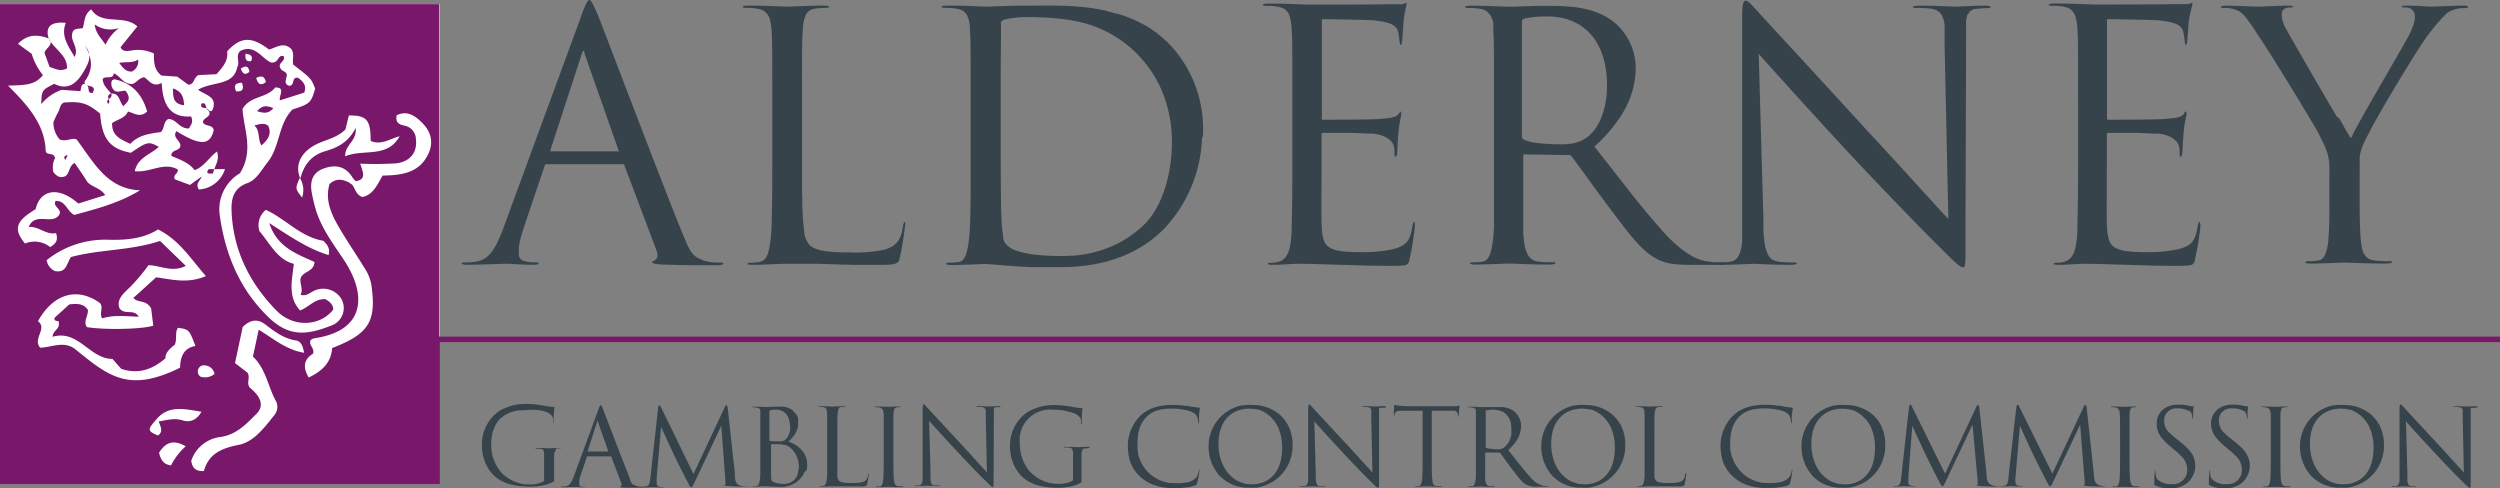 <svg xmlns="http://www.w3.org/2000/svg" viewBox="0 0 536 104.7"><rect x="0" y="0" width="536" height="104.7" fill="#808080" stroke="none"/><title>alderney gambling control commission</title><g id="f6fa2388-e8cf-421f-81ee-10c751da6590" data-name="Layer 2"><g id="ab6e1111-6fbf-47d5-805f-bee6335531b1" data-name="Layer 1"><rect y="0.88" width="94.32" height="102.93" fill="#fff"/><path d="M536,73.35H94.32v30.47H0V.88H94.2V72.17H536Zm-501.95,17c1.7-.26,3.32-.8,5.15-.21,1.53.5,3-.09,4-1.87-3.61-.54-7-1.54-9.7,1.67-1.94,2.21-1.92,2.44.37,3.44C35.17,92.43,34.29,91.37,34.05,90.35Zm42.21-51.5-.6-.66c-1.45-2.47-3.56-3-6.16-2.1S66.42,39,66.85,41.34A35,35,0,0,0,67.72,45C69,49.17,71.64,52.53,74,56.14c4.52,7.07,4.46,14.79-6.69,16.4a2.21,2.21,0,0,0-.7.37c-.52,1.13.93,1.71.5,2.92-1.8,1.12-2.36,2.71-.92,5.11C69,79.58,71,77.81,71.21,74.62c7.82-3,9.48-5.65,8.46-13.18a8.92,8.92,0,0,0-1.24-3.53c-1.79-2.95-3.75-5.79-5.51-8.76s-3.31-6.06-2.28-9.67c1.51-1.42,3-1,4.42-.23a.41.41,0,0,0,.38.26c.73.85.78,2.21,2.26,2.73,2.37-.5,3.21-2.71,4.34-4.6,4.07-.06,7.94-.53,9.85-4.77,1.1-2.46.49-4.68-1.43-6.59-1.56-1.55-3.19-2.62-5.42-1.57-.3,1.56.52,2,1.69,2.23a3,3,0,0,1,2.44,2.91c.35,2.74-1.19,4.83-4.25,5.17a69.81,69.81,0,0,1-7.7.06C77.83,36.9,78.61,38.49,76.26,38.85ZM44.49,23.31c.83,1.07,1.13.32,1.29-.43.45-2.21-1.67-2.47-3.32-3.64,3.11-1.84,7.57-.77,8.39-4.79.67-1.23-.41-2.33.61-3.49,3.13-1.67,4.8,1.72,6.64,2.43,1.75.24,1.37-1.75,2.7-1.35.56,1.06-1.29,1.43-.72,2.45.16.88,1.66.74,1.38,1.89-.2.81-.53,1.64.46,2,1.42.12.46-2,2-1.69,1,.74,1.88,1.55,1.32,3.16L60,21.52c-.21-1.1,1.29-2.82-1-2.76-1.79,2.34-5.36,1.72-7,4.6.23,4.31,2.5,8.86-.55,13.78A9,9,0,0,0,47.09,46c1.17,8.51,4.33,16.21,10.69,22.21,4.23,4,8,3.65,13.12,1.64a4,4,0,0,0,2.33-5.7A4.56,4.56,0,0,0,67,62.52c-.71.36-1.31,1-2.57.7.74-1.35-.46-2.78.17-3.9.89-1.28,2.66-1.14,2.83-3.15-3.7-1.7-8-3.09-9.7-8.34,4.38,2.8,8.17,5.46,12.72,6.86.4-1.61-.42-2.29-1.12-3.07C64.45,50.83,61.18,46.88,57,45a4.2,4.2,0,0,0-1.37,4.57c2.3,2.7,3.84,6.1,7.37,7-.44,3.73-1.3,7.08,1.33,10,2-.78,3.16-2.57,5.43-2.42.77.46,1.67,1,1.69,2.22-2.73,3.54-8.46,4-12.16.23C53.49,60.69,49.9,53.52,49.64,45c-.07-2.45.48-4.69,3.37-5.73,2-.71,3-2.76,4.29-4.39,2.78-3.41,2.3-8.24,5.4-11.4,3.79-1.24,4-1.41,4.87-4.49-.86-2.17-.86-2.17-4.71-5.14-.23-1.09.33-2.3-.41-3.34-1.64-1.63-3.29-.28-4.76.11-3.8-2.87-6.08-2.77-9,.4.32,2-1,3.47-2.29,4.89l-3.84.19c-1.13.56-.84,2.06-2.2,2.05L38,16.43l-3.39-.23C32.92,14.86,33,13.09,33,11.47a8,8,0,0,0-3.86-.76c-1.29.06-2.74.73-3.29-.6l3.6-4.45C26.51,3,21.8,5.57,19.56,2c-1.63,1.22-1.37,2.73-1.81,4-.81.28-2-.09-2.24,1.12C15,8.83,17,10.18,16,12.22,14.58,9.76,13,7.7,14.11,4.9c-3.23-.32-4.45.88-3.67,3.34l0,0c-2.32-.85-4.49-1-6.58,1.16l2.93,2.13A13.44,13.44,0,0,0,9.2,16.1c-1.84,2.37-4.34,2.09-7.47,2.27C6,22.65,9.6,26.64,9.8,32.38c.26,1.1,1.77.15,2,1.53a4.25,4.25,0,0,0-.35,3c.58.69,1.29,1.41,2.55.87,1-.67.73-2.18,2-2.85.85,1.26,1.76,2.51,2.56,3.82s2.91,1.43,4,3.08l-5.77,1.81c-4.26-3.77-8.19-3-9.15,1.21-4.26,2.55-4.83,4.24-2.28,7.36a5.39,5.39,0,0,1,5.4.76c1.08-.67,1.81-1.34,1.25-3-2.08.48-3.62-1.46-5.85-1.33,1.38-3.25,4.88-.42,6.46-2.47.95-1.34-1.47-1.81-.69-3.09,2.15-.11,2.39,2.2,4,3,4.73-1.29,9.58-2.53,14.08-5.27-7-.34-9.75-5.74-13.52-10.84-.8-.65-2.39.56-3.72-.1a5.46,5.46,0,0,1-1.32-3.66,20.83,20.83,0,0,1,1-2.13c.42-.7.36-1.69,1.26-2.09,3.62-.3,5,.1,7.76,2.37.38,5.39,2.06,7.53,6.58,8.4,3.57-2.43,3.8-2.48,6-1.27-1.75,1.62-4.51,2.26-5.16,5.21,3.23.4,6.21-2.06,9.21-.37.24.91-1.15,1.11-.6,2.12l3.23,1.2,2.5-1.8c-.2.86-1.44,1.39-.6,2.78a6.27,6.27,0,0,0,5.61-4.37h-3.5c-.73,1,0,1,.93.93.21-1.43,1.52-2.67.86-4.71-1.79,1.33-2.73,3.25-4.8,4-1.27-1.68-3.27-2.28-5-3.07,0-1.51,2-.91,1.94-2.29-.09-1.05-1.77-1.68-.84-3,5.11,3.17,7.24,3.09,8-.25-.29-1.28-2-.68-2.32-1.71.09-1.06,2.47-1.24.89-2.77Zm-.35,35.88c-3.33-3.82-5.79-7.8-10.27-10-3.21,2.08-7.18,2.31-10.76,2.21A20,20,0,0,0,10,55.78a3.11,3.11,0,0,0,1.75,2.33c2.51.47,2.47-1.52,3.47-3,6.06-1.66,12.73-1.34,19.09-3.45L39.84,57c-2.93,1.5-5.41-.09-8-.15a39.72,39.72,0,0,1-3.84,4.59c-1.3,1.29-3.14,2.64-2.38,4.66,1.17,1.57,3.12,0,4.12,1.82-2.83-.14-5.41-.42-7.85.34-.66-1.23.38-2.36-.49-3.31-4.85-3.46-9.95-2-13.26,3.91,2.11,1.61-1.23,3.75.48,5.68,2.42-.06,4.91-1.45,7.29.16,7.09,5.67,11.39,9.76,22.7,4.13.05-2.22.68-4.19,3.29-4.65-1.33-3.51-1.37-3.56-3.74-3.9-.71,1-.14,2.27-.67,3.62-1,.76-2.14,1.81-2,2.91-3,2.57-6,3.43-9.5,2.27l-1.88-2.13c-4.91,0-7.29-6.36-12.85-4.74.14-1.48,1.63-1.63,1.33-3,.4-.63-1.35-.08-.82-1.14l3.08-2.8c1.68-.21,3.11-.21,4,1.19.08,1.31-1.05,2.45-.22,3.67,3.65.63,11.81.49,14.23-.31l-.45-3.67c-1.1-2-2.77-1.09-3.82-2.27l4.89-4.43C36.92,59.93,40.29,60.86,44.14,59.19ZM65.2,75.64c-.25-1.36-.6-2.46-1.75-2.64-2.61-.41-4.57-1.91-6.56-3.43-1.71-1.31-3.28-1-4.86.55-.53,2.52-1.09,5.14-1.65,7.73l2.63,2c.77,1-.26,2.17.55,3.27,1.78,1.42,3.48,3.58,1.4,5.64s-4.29,4.51-7.79,4.94A7.53,7.53,0,0,0,41,98.81c.24,1.44.85,2.27,2.72,2.19,1-3.66,3.68-4.88,7.45-5.62,3.2-.62,5.48-3.64,7.56-6.27a2.79,2.79,0,0,0,.5-3c-1.77-3.09-2.12-6.89-5-9.67.36-1.66.74-3.44,1.24-5.76C58.76,72.72,61.38,75,65.2,75.64Zm9.6-50.88c-.29,1.15-.53,2.14-.74,3C72,29.82,69.19,30,67,31.4c-2.64,1.64-3.8,4.2-2.6,6.88.78-3.06,2.44-5,5.25-5.84,2.6-.76,5-1.84,6.6-5,.34,2.84-2.34,3.54-2.24,6.07,4-1.66,9,.5,11.67-4.3-2.06.51-3.9,2-6.21,1C79.48,25.73,78.65,24.71,74.8,24.76ZM34.1,97.07c.37,1.5.94,2.5,2.56,2.72a14.25,14.25,0,0,1,3.16-4.11C37.26,94.22,35.54,94.74,34.1,97.07ZM46,80.18a2.27,2.27,0,0,0-2.71-1.8,1.36,1.36,0,0,0-.34,2.36A3.23,3.23,0,0,0,46,80.18Zm5.93-62.43c-1.53,0-1.87.6-1.3,1.83C51.89,19.68,52.39,19.24,51.88,17.75ZM64.27,38.14c-1,2.29-1,2.29.5,4.21A4.91,4.91,0,0,0,64.27,38.14ZM54.91,16.72c.43,1.27.91,1.79,2.09.88C56.74,16.51,56.25,16.05,54.91,16.72ZM53.48,15.4c-.23-1.35-.88-1.34-1.85-.68C52,15.74,52.46,16.25,53.48,15.4Zm-.83-3.9c-.14,1.26.13,1.77,1.19,1.6C54.31,12,53.73,11.68,52.65,11.5Z" fill="#79176b"/><path d="M26.46,22.78c-.92-.92-.78-3-2.76-2.68-1.28.56.33,1.55-.52,2.16-.74-1.1.86-.91.73-2-.44-.89-1.85-1.73-1.89-3.33.68-.81,2.18.24,2.39-1.22,1.4.64,1.89,2.09,3.5,2.27,1.13.27,1.67-1.25,3-1.42,1.05.65,1.81,2.24,3.77,1.22.17,4.52,1.72,7.51,6.28,7.18.59,1.31-.1,1.89-.44,2.56-2,.2-2.71-2.06-4.45-2-1.12.61-.73,2-1.6,2.8-2.3.32-4.72.58-6.53,2.52-2-.94-4-1.66-3.9-4.45,1.13-.81,2.76-1,3.39-2.48,1.31.34,2.62,1.42,4.12,0-1.05-3.6-3.15-6.09-7-6.91-.15,0-.34.14-.55.24a2,2,0,0,0,.55,2.21c.88.58,2.13-.37,2.52.19C28.33,21.53,27,22,26.46,22.78Z" fill="#79176b"/><path d="M18.65,18.3c-1.45-1.09-1.24,1.3-1.45,1.24l-4-.28a10,10,0,0,0-4.36,3.07c.11-3,.11-3,2.78-4.36,2.85,1.46,4.74,0,6.25-2.51,1.08-1.83,2.06-3.59.41-5.6,1.3,2.28,1.79,4.56.28,7-.22.35-.93,1.07.14,1.44Z" fill="#79176b"/><path d="M10.44,8.24c1.08,2.27,4,3.47,3.94,6.43-1.52.8-2.58,0-3.74-.3l-1.09-3c.11-1.13,2.21-1.67.87-3.14Z" fill="#79176b"/><path d="M20.32,5.25A5.71,5.71,0,0,0,25.53,6a9.32,9.32,0,0,0-2.9,3.58C21.61,8.1,20.48,7.06,20.32,5.25Z" fill="#79176b"/><path d="M54.54,26.89c1.49-.4,2.29-.52,3,.12.77,1.74-.07,2.92-1.48,4.17C55.16,29.79,55.87,28.13,54.54,26.89Z" fill="#79176b"/><path d="M25.56,13.49c1.49-.31,2.76.11,4.05-.72a2.42,2.42,0,0,1-1.35,2.58C26.9,15.37,26.38,14.56,25.56,13.49Z" fill="#79176b"/><path d="M39.48,22.57c-2.44-.3-2.35-1.76-2.42-3.62C38.92,19.56,39.38,20.69,39.48,22.57Z" fill="#79176b"/><path d="M55.12,23.84c1.17-1.41,2.16-1.17,3.49-.66C57.61,24.4,56.61,24.32,55.12,23.84Z" fill="#79176b"/><path d="M18.69,18.27c.7.32,2,.19,1.17,1.66-1.35.15-.53-1.3-1.21-1.63Z" fill="#79176b"/><path d="M14.53,33.25,14,34.31C13.49,33.56,13.94,33.37,14.53,33.25Z" fill="#79176b"/><path d="M44.45,23.35c-.35-.44-1.57.13-1.29-1.11,1.19-.52.74.91,1.33,1.07Z" fill="#79176b"/><polygon points="9.54 24.19 9.46 24.27 9.54 24.45 9.54 24.19" fill="#79176b"/><path d="M119,97a1.48,1.48,0,0,1,.1-.39.08.08,0,0,1,0,0,.43.43,0,0,1,0-.12.25.25,0,0,0,0-.07l.08-.1,0-.06a.41.41,0,0,1,.11-.07l0,0,.19-.07a3.29,3.29,0,0,1,.6,0l.18,0s.07,0,.07,0h0s-.13-.08-.36-.08c-.69,0-2.13.07-2.25.07s-1.55-.07-2.58-.07c-.26,0-.36,0-.37.08h0s.09.07.3.07.48,0,.73,0a1.44,1.44,0,0,1,.33.09l.08,0,.17.11.07.08a1.42,1.42,0,0,1,.11.18.79.79,0,0,1,0,.09,1.54,1.54,0,0,1,.09.37,3.63,3.63,0,0,1,0,.39.49.49,0,0,1,0,.12c0,.12,0,.23,0,.36a.76.76,0,0,1,0,.15v4.71h0a.78.78,0,0,1,0,.16h0a.47.47,0,0,1-.07.12h0a.57.57,0,0,1-.18.16,5.94,5.94,0,0,1-2.79.58l-.48,0-.38,0-.4-.06-.37-.05-.41-.09a3.58,3.58,0,0,1-.35-.09l-.42-.13-.34-.12-.42-.19-.32-.15-.43-.24a2.82,2.82,0,0,1-.29-.18c-.16-.1-.31-.22-.47-.33l-.24-.18a8.43,8.43,0,0,1-.64-.57l0,0a3.71,3.71,0,0,1-.26-.28l0,0a2.82,2.82,0,0,1-.28-.36,9,9,0,0,1-1.09-1.92c0-.06,0-.11-.07-.17-.1-.26-.2-.53-.28-.81v0a10,10,0,0,1-.24-1v0c0-.33-.1-.68-.12-1a.76.76,0,0,1,0-.15c0-.17,0-.33,0-.5,0-2.68.94-4.76,2.27-5.81a7.27,7.27,0,0,1,4.9-1.51A12.34,12.34,0,0,1,116,88l.31.1.14,0,.35.13.06,0,.38.17.07,0,.26.14.1.06.19.13.09.07.15.13.08.08.12.14.06.06a2.25,2.25,0,0,1,.12.21h0a2.61,2.61,0,0,1,.13.43l0,.18c0,.13,0,.25,0,.34v.07a1.27,1.27,0,0,0,0,.31s0,.07,0,.07h0s.1-.12.1-.48a19.65,19.65,0,0,1,.16-2.91.2.2,0,0,0,0-.11h0a.14.14,0,0,0-.14-.07,13.11,13.11,0,0,1-2-.25h0a19.66,19.66,0,0,0-3.5-.39h0a11.26,11.26,0,0,0-6.09,1.44,8.69,8.69,0,0,0-3.82,7.53,9.42,9.42,0,0,0,.83,3.85h0v0c.07.16.15.31.23.46s.11.23.18.34.18.29.27.43.12.2.19.29.21.26.31.39.12.16.19.23a6.09,6.09,0,0,0,.44.44l.08.07h0a7.68,7.68,0,0,0,.63.5l.17.12c.19.13.37.25.56.36l.09,0a6,6,0,0,0,.67.34l.16.08.56.23.13,0q.33.12.66.21l.15,0,.54.14.15,0,.62.12h.1l.52.07H112a16.56,16.56,0,0,0,1.73.09,13.14,13.14,0,0,0,3.11-.38h0a8.1,8.1,0,0,0,1.75-.65.48.48,0,0,0,.21-.18.34.34,0,0,0,0-.12h0s0-.09,0-.15h0v0a.76.76,0,0,0,0-.16V99.87c0-1,0-1.65,0-2.38h0c0-.17,0-.33,0-.48Z" fill="#37434b"/><polygon points="130.56 96.79 130.56 96.79 130.56 96.79 130.56 96.79" fill="#37434b"/><path d="M160.22,104.29s0,0,0,0,0,0,0,0h0l-.2,0h0a4.49,4.49,0,0,1-1.41-.21.94.94,0,0,1-.3-.15l-.08-.06a1.45,1.45,0,0,1-.18-.17l-.06-.07a1.67,1.67,0,0,1-.18-.28,3.07,3.07,0,0,1-.17-.42,1,1,0,0,1,0-.14c0-.11-.06-.21-.08-.32l0-.16c0-.1,0-.21,0-.31a.59.59,0,0,0,0-.13c0-.12,0-.24,0-.35v0l-1.53-14c-.07-.55-.19-.64-.26-.64h0c-.13,0-.25.11-.45.57l-.81,1.73h0l-5.39,11.51-.44.93-6.89-14.17h0c-.2-.43-.32-.57-.41-.57h0c-.11,0-.23.19-.29.66l-.27,2.44h0l-1.35,12.23h0c0,.24-.06.48-.1.71,0,0,0,0,0,.06a2.56,2.56,0,0,1-.05.27.29.29,0,0,0,0,.09,1.87,1.87,0,0,1-.07.22.92.92,0,0,1-.67.71,2.87,2.87,0,0,1-.69.07l-.16,0-.18,0h0a3.56,3.56,0,0,1-1-.11L136,104l-.05,0a.8.8,0,0,1-.16-.08h0a.78.78,0,0,1-.15-.1l0,0-.12-.11,0,0-.12-.15,0,0a.86.86,0,0,1-.1-.16l0,0-.11-.23,0-.06c0-.07-.07-.15-.11-.23l0-.08c0-.05-.05-.1-.07-.16l0-.1-.09-.21,0-.09-.12-.28-.1-.25-.07-.18h0c-1.4-3.48-5-12.93-5.29-13.68s-.45-1-.55-1h0v0h0v0c-.1,0-.23.19-.52,1l-.19.53h0l-5,13.61c-.07.18-.13.35-.2.51a.5.5,0,0,0-.05.13c-.44,1-.88,1.58-1.63,1.67a4,4,0,0,1-.69,0c-.15,0-.22,0-.23.07h0s.07.09.39.09c.62,0,2.43-.07,2.63-.07s.94.07,1.79.07c.27,0,.34-.07.34-.09h0s0,0,0,0h0a.32.32,0,0,0-.21,0,2.88,2.88,0,0,1-.68-.07.7.7,0,0,1-.23-.1l0,0-.1-.12,0-.08a.85.85,0,0,1,0-.17.31.31,0,0,1,0-.1,1.26,1.26,0,0,1,0-.27v-.07s0,0,0-.08,0-.16,0-.26l0-.12c0-.09,0-.19.08-.29l0-.12c0-.14.09-.29.15-.46l1.39-4.12a.81.81,0,0,1,0-.1h5.23a.1.1,0,0,1,0,.06l2.15,5.7c.16.45,0,.59-.13.66s-.16.07-.16.11h0s.06.14.68.16c1.58.07,3.21,0,3.71,0a.74.74,0,0,0,.28,0,1,1,0,0,0,.31,0c.62,0,1.72-.07,1.93-.07s1.35.07,2.19.07c.28,0,.35-.07.35-.09h0s0,0,0,0h0a.3.3,0,0,0-.2,0h0a3.53,3.53,0,0,1-.83-.09h0a.78.78,0,0,1-.21-.09s0,0-.07-.05a1.36,1.36,0,0,1-.12-.12l-.06-.09-.08-.17,0-.14a1.08,1.08,0,0,1,0-.32h0c0-.38,0-.7,0-1.07l.94-10.78h0c.25.62,2.88,6.27,3.09,6.68.11.23,2.08,4.19,2.68,5.31.43.83.59,1,.71,1h0c.11,0,.27-.2.75-1.21l5.35-11.34h0l.33-.7v0h0L155.52,103c0,.41.1.8-.09.94s-.15,0-.16.1h0s.12.12.64.16c.87.07,2.73.14,4,.14.28,0,.35-.07.35-.09Zm-29.73-7.48H126s0,0,0-.09h0l2-6.24c.07-.24.11-.37.16-.37h0s0,0,0,0l0,0,0,.07s0,0,0,.05,0,.08,0,.13l0,0,2.2,6.24a.45.45,0,0,1,0,.08h0S130.54,96.81,130.49,96.81Zm17.94,4.71h0v0h0Z" fill="#37434b"/><path d="M172.86,101c0-.11.06-.21.08-.31a1.05,1.05,0,0,0,.05-.19l.06-.33a1,1,0,0,0,0-.16,4,4,0,0,0,0-.49h0c0-2.68-2.27-4.3-4-4.83h0c.28-.29.57-.59.83-.9l0,0h0a4.93,4.93,0,0,0,1.22-2.38h0a.19.19,0,0,0,0-.08s0-.08,0-.12a5.47,5.47,0,0,0,0-.59h0a1.7,1.7,0,0,0,0-.22s0-.05,0-.08a1,1,0,0,0,0-.17.36.36,0,0,1,0-.1.94.94,0,0,0,0-.16l0-.12s0-.1,0-.15a1.12,1.12,0,0,1-.05-.13l-.07-.16a.83.83,0,0,0-.07-.13,1.09,1.09,0,0,0-.08-.15l-.09-.14-.09-.14-.11-.13-.12-.14-.13-.13-.14-.13L170,88l-.15-.12-.18-.11a1.86,1.86,0,0,0-.19-.11l-.2-.1-.22-.09-.23-.08-.24-.08-.26-.06a1.81,1.81,0,0,0-.27-.06l-.28,0-.31,0-.32,0-.23,0h-.2c-1.06,0-1.95.07-2.5.07-.3,0-1.14-.07-2.59-.07-.26,0-.35,0-.36.08h0s.09.07.3.07a3.36,3.36,0,0,1,.64.05.84.84,0,0,1,.24.06l.07,0,.13.07.07,0,.1.09.05.06.08.1,0,.08.06.12,0,.08,0,.15a.24.24,0,0,0,0,.08c0,.07,0,.15,0,.24h0v.05a1.64,1.64,0,0,1,0,.23c0,.1,0,.19,0,.28s0,.19,0,.3,0,.35,0,.59c0,.69,0,1.77,0,3.78h0v4h0c0,1.38,0,2.6,0,3.56,0,.57,0,1-.08,1.41h0c-.09.66-.2,1.36-.66,1.46a3.94,3.94,0,0,1-.69,0c-.16,0-.18,0-.18.07v0h0s.1.07.36.07c.68,0,2.13-.07,2.24-.07l1.4.07c.66,0,1.39.07,1.64.07h.14a5.54,5.54,0,0,0,5.21-2.9h0a.76.76,0,0,0,0-.11c.05-.1.09-.2.13-.3A1.34,1.34,0,0,1,172.86,101Zm-7.77-13a.07.07,0,0,1,0,0,.6.6,0,0,1,.23-.08h0a4.93,4.93,0,0,1,1.09-.09,2.82,2.82,0,0,1,1.59.45,1.84,1.84,0,0,1,.22.17,3.45,3.45,0,0,1,.28.26l.18.22a2.75,2.75,0,0,1,.26.4.41.41,0,0,1,0,.09,3.76,3.76,0,0,1,.23.55l0,.07c.06.21.12.43.16.65h0a5.56,5.56,0,0,1,.08.7v0c0,.11,0,.23,0,.35a3.53,3.53,0,0,1-.82,2.31,1.47,1.47,0,0,1-1.2.57h-.88a8,8,0,0,1-1.42-.09c-.09,0-.12,0-.13,0h0s0,0,0,0V88h0v0Zm6,13.15a.69.69,0,0,1,0,.13,2.83,2.83,0,0,1-.13.52,2.89,2.89,0,0,1-2.18,1.87l-.4.07h-.06l-.38,0h0a5.36,5.36,0,0,1-2-.35,1,1,0,0,1-.2-.11l-.06,0-.11-.08s0,0-.05-.05a.6.6,0,0,1-.08-.08l0-.06a.33.33,0,0,1-.06-.1l0-.06s0-.09,0-.14,0,0,0-.06-.05-.34-.07-.57,0-.24,0-.38v-.06c0-.21,0-1.37,0-2.63V95.23s0,0,0,0h0c.35,0,1.19,0,1.64,0l.23,0,.43.06h0c.14,0,.29.06.45.1l.09,0,.14,0,.11,0,.13.06.13.07.14.07a.94.94,0,0,1,.18.12l.09,0a4.8,4.8,0,0,1,1.36,1.42,6,6,0,0,1,.86,3.16h0A4.23,4.23,0,0,1,171.08,101.1Z" fill="#37434b"/><path d="M186.22,101.52h0s-.09.09-.13.34a1.56,1.56,0,0,1-1.22,1.51h0a8.9,8.9,0,0,1-2.27.19c-1.78,0-2.38-.16-2.74-.53a1.6,1.6,0,0,1-.33-.86l0-.22s0-.06,0-.1a2.9,2.9,0,0,1,0-.34v-.07l0-.33a.76.76,0,0,0,0-.15c0-.1,0-.21,0-.32s0-.11,0-.16,0-.31,0-.47,0-.11,0-.17,0-.29,0-.44v-.94c0-.14,0-.29,0-.44v-4.3c0-3.57,0-4.21.05-5h0a4.44,4.44,0,0,1,.07-.57,2.22,2.22,0,0,1,.12-.39l.06-.11s0,0,0-.08l.08-.09,0-.06.11-.07,0,0a.66.66,0,0,1,.2-.06h0a4.58,4.58,0,0,1,.8-.05c.14,0,.25,0,.25-.07h0s-.13-.08-.37-.08c-.68,0-2.35.07-2.47.07s-1.55-.07-2.58-.07c-.26,0-.36,0-.37.08h0s.09.07.3.07a3.29,3.29,0,0,1,.64.05h0a1,1,0,0,1,.32.09l.07,0a.8.8,0,0,1,.21.15l0,0a1,1,0,0,1,.16.24l0,.07a.85.85,0,0,1,.09.24s0,0,0,.07,0,0,0,.06a3.54,3.54,0,0,1,.07.5h0c0,.74,0,1.38,0,5v4c0,1.9,0,3,0,3.91,0,.42,0,.78-.07,1.06-.09.66-.19,1.35-.69,1.46a3.09,3.09,0,0,1-.69.07c-.09,0-.15,0-.16.07h0s.12.07.37.07c.6,0,1.69-.07,2.24-.07h.06l1.38,0,.63,0,1,0,1.18,0,.51,0,1.41,0a2.49,2.49,0,0,0,1.24-.15h0a.43.43,0,0,0,.15-.24h0a19,19,0,0,0,.37-2.2c0-.15,0-.33,0-.34Z" fill="#37434b"/><path d="M193.71,104.25a.32.32,0,0,0-.17,0h0a9,9,0,0,1-1,0c-.49-.07-.7-.45-.8-.9a5.21,5.21,0,0,1-.09-.57c-.11-1-.11-2.77-.11-5v-4c0-2.23,0-3.32,0-4v-.19c0-.25,0-.44,0-.62a.61.61,0,0,0,0-.14,3.53,3.53,0,0,1,.07-.59,2,2,0,0,1,.08-.29l0-.08a1.14,1.14,0,0,1,.1-.19l0-.05a.87.87,0,0,1,.17-.16.65.65,0,0,1,.28-.12h0a2.52,2.52,0,0,1,.59-.05c.14,0,.25,0,.25-.07h0s-.12-.08-.36-.08h0c-.69,0-2.13.07-2.25.07s-1.55-.07-2.58-.07c-.26,0-.36,0-.37.08h0s.09.07.3.07a3.29,3.29,0,0,1,.64.05,1,1,0,0,1,.92.89,3.48,3.48,0,0,1,.09.59c0,.74,0,1.38,0,5v4c0,2.2,0,4-.11,5l-.09.57c-.1.45-.25.83-.58.9a3.88,3.88,0,0,1-.68,0c-.16,0-.19,0-.19.07s0,0,0,0h0s.1.07.36.07c.69,0,2.13-.07,2.24-.07s1.54.07,2.66.07c.36,0,.46,0,.49-.07h0v0A0,0,0,0,0,193.71,104.25Z" fill="#37434b"/><path d="M214.47,87.16h0s-.06-.08-.36-.08c-.69,0-1.88.07-2,.07s-1.22-.07-2.34-.07c-.43,0-.49.06-.5.08h0s0,.07.21.07a7.12,7.12,0,0,1,1,.05,1.14,1.14,0,0,1,.33.08l.08,0,.16.1.07.09a.69.69,0,0,1,.11.13l.05.12c0,.05,0,.11.07.17s0,.12,0,.18l0,.14c0,.08,0,.16,0,.24s0,.1,0,.15,0,.2,0,.31,0,.09,0,.14,0,.28,0,.43v.08l.25,11.62c-.73-.75-3.23-3.54-5.49-6-3.53-3.77-6.94-7.46-7.28-7.85-.23-.23-.62-.73-.8-.73h0v0h0v0h0c-.15,0-.21.31-.21,1.14v1.4h0v1h0v.29h0v1.5c0,.15,0,.31,0,.48v2.46c0,.15,0,.32,0,.48v6.19c0,.07,0,.12,0,.19s0,.29,0,.42,0,.14,0,.21,0,.21,0,.31l0,.19c-.1.71-.32,1.08-.78,1.13a6.3,6.3,0,0,1-.75,0c-.16,0-.18,0-.18.07v0h0s.1.07.36.07c.69,0,2.08-.07,2.2-.07s1.21.07,2.33.07c.37,0,.47,0,.5-.07h0a0,0,0,0,1,0,0s0-.07-.21-.07h0a7.05,7.05,0,0,1-1,0h0a.77.77,0,0,1-.23-.06l-.06,0a.61.61,0,0,1-.16-.12l0,0a.8.8,0,0,1-.15-.21.16.16,0,0,1,0-.07c0-.07-.07-.14-.1-.22a.24.24,0,0,0,0-.08c0-.1-.06-.22-.09-.35s0-.06,0-.09,0-.19,0-.29,0-.28,0-.43a1.36,1.36,0,0,1,0-.2c0-.23,0-.47,0-.73l-.3-11h0c.73.82,3.32,3.7,6,6.56,2.43,2.61,5.72,6,6,6.21,1.22,1.21,1.49,1.46,1.68,1.46h0c.12,0,.15-.3.15-1.61l.05-13.37h0v-.73c0-.12,0-.23,0-.34s0-.1,0-.15l0-.25a.59.59,0,0,1,0-.13,1.21,1.21,0,0,1,0-.18.49.49,0,0,1,0-.11l0-.07a.61.61,0,0,1,.07-.1l.05,0a.41.41,0,0,1,.11-.07l.06,0a1,1,0,0,1,.22,0,6.3,6.3,0,0,1,.75-.05c.16,0,.18,0,.18-.07h0Zm-2.74,14.16h0Zm2.73-14.16Z" fill="#37434b"/><path d="M233.7,95.88h0s-.13-.08-.37-.08c-.69,0-2.13.07-2.24.07s-1.56-.07-2.59-.07c-.26,0-.35,0-.36.08h0s.09.07.29.07.48,0,.74,0a1.59,1.59,0,0,1,.33.09l.08,0a.64.64,0,0,1,.16.11l.07.08a.78.78,0,0,1,.11.18l.05.09a2.23,2.23,0,0,1,.09.37,3.63,3.63,0,0,1,0,.39.49.49,0,0,0,0,.12c0,.12,0,.23,0,.36V98c0,.13,0,.28,0,.42v4.29h0a.78.78,0,0,1,0,.16h0a.27.27,0,0,1-.06.12h0a.52.52,0,0,1-.19.16,5.91,5.91,0,0,1-2.79.58l-.48,0-.37,0-.41-.06-.36-.05-.41-.09c-.12,0-.24,0-.36-.09l-.41-.13-.34-.12-.42-.19a3.13,3.13,0,0,1-.32-.15c-.15-.07-.29-.16-.43-.24l-.3-.18-.46-.33-.24-.18a8.55,8.55,0,0,1-.65-.57l0,0a3.71,3.71,0,0,1-.26-.28l-.05,0a4.15,4.15,0,0,1-.28-.36,9.49,9.49,0,0,1-1.09-1.92l-.06-.17c-.11-.26-.2-.53-.29-.81v0a7.32,7.32,0,0,1-.24-1v0c-.06-.33-.1-.68-.13-1a.76.76,0,0,0,0-.15c0-.17,0-.33,0-.5a6.53,6.53,0,0,1,7.16-7.32,12.23,12.23,0,0,1,3.33.43l.31.1.14,0,.35.13.07,0,.37.17.08,0,.25.14.11.06.18.13.1.07.15.13a.6.6,0,0,0,.08.08l.12.14.05.06a1.13,1.13,0,0,1,.12.21h0a1.5,1.5,0,0,1,.13.43,1.16,1.16,0,0,1,0,.18c0,.13,0,.25,0,.34v.07a1.31,1.31,0,0,0,.06.36l0,0h0c.05,0,.11-.12.11-.48a18.1,18.1,0,0,1,.16-2.91.2.2,0,0,0,0-.11h0a.13.13,0,0,0-.13-.07,13.11,13.11,0,0,1-2-.25h0a19.78,19.78,0,0,0-3.5-.39h0a11.26,11.26,0,0,0-6.09,1.44,8.67,8.67,0,0,0-3.82,7.53,9.42,9.42,0,0,0,.83,3.85h0v0l.24.47c.06.11.11.23.17.33s.19.29.28.44l.18.28.32.39.18.23c.15.16.3.3.45.44l.07.07h0c.21.18.42.34.63.5l.17.12.57.36.09,0a6.89,6.89,0,0,0,.66.34l.17.08.55.23.14,0q.33.12.66.21l.14,0,.54.14.15,0q.32.07.63.12h.1l.52.07h.07a16.73,16.73,0,0,0,1.74.09,13.26,13.26,0,0,0,3.11-.38,8,8,0,0,0,1.74-.65.58.58,0,0,0,.22-.18.83.83,0,0,0,0-.12h0a.61.61,0,0,0,0-.15h0v0a1,1,0,0,1,0-.16V99.87c0-1,0-1.65,0-2.38h0a3.54,3.54,0,0,1,.05-.48v0a3.15,3.15,0,0,1,.1-.39s0,0,0,0a1.34,1.34,0,0,1,.06-.12l0-.07a.39.39,0,0,1,.08-.1l.05-.06.1-.07.06,0,.19-.07a3.23,3.23,0,0,1,.6,0c.13,0,.25,0,.25-.07Z" fill="#37434b"/><path d="M257.25,87.58a.17.17,0,0,0,0-.12h0a.18.18,0,0,0-.14-.06,24,24,0,0,1-2.52-.37L254.1,87,254,87c-.21,0-.42-.07-.63-.09h0c-.74-.07-1.46-.1-2-.1-3.52,0-5.61,1.07-7,2.45a9.1,9.1,0,0,0-2.56,6.25,11.43,11.43,0,0,0,.08,1.41h0s0,0,0,.07l.09.59v0c0,.2.09.41.14.62a.65.65,0,0,0,0,.13c0,.21.12.41.19.62a.14.14,0,0,1,0,.06q.11.28.24.57a.61.61,0,0,0,.05.12c.1.2.2.4.31.59l.07.12c.11.17.22.35.34.52l.07.09c.14.19.29.37.45.55l.11.13c.17.18.35.36.54.53h0q.33.3.69.57a1.37,1.37,0,0,1,.2.13,6.49,6.49,0,0,0,.55.36c.1.06.2.1.29.16l.52.26c.12.06.24.1.36.15l.52.2c.13,0,.27.08.4.12s.36.11.55.15.3.06.45.09l.59.11c.16,0,.33,0,.5.06s.4,0,.62.06.36,0,.55,0l.57,0H252a18.32,18.32,0,0,0,2.33-.14,8,8,0,0,0,1.9-.43.86.86,0,0,0,.3-.19h0a1.12,1.12,0,0,0,.16-.36,22.08,22.08,0,0,0,.48-2.59c0-.18,0-.34,0-.34h0s-.08.12-.14.34a4.15,4.15,0,0,1-.46,1.31,3.5,3.5,0,0,1-2.2,1.19h0a12.64,12.64,0,0,1-2.24.16H252a8.69,8.69,0,0,1-.89-.05l-.28,0c-.2,0-.39,0-.58-.09s-.22-.06-.33-.09-.32-.07-.48-.12l-.33-.13-.44-.16-.33-.17a3.6,3.6,0,0,1-.39-.2l-.32-.19-.36-.23L247,102c-.11-.09-.23-.17-.33-.26a3.45,3.45,0,0,1-.28-.26,4,4,0,0,1-.29-.29c-.09-.09-.17-.19-.25-.28l-.27-.31c-.08-.1-.15-.21-.22-.31l-.24-.33-.19-.33c-.07-.12-.14-.23-.2-.35l-.17-.35c0-.12-.11-.24-.16-.37l-.14-.36c0-.13-.09-.25-.13-.38s-.07-.25-.1-.38S244,97.13,244,97s0-.26-.07-.39l-.06-.4,0-.4c0-.18,0-.36,0-.54,0-2.33.39-4.37,2.06-6,.8-.78,2.22-1.67,5.26-1.67a13.14,13.14,0,0,1,2.6.24l.39.08.14,0,.44.13h0l.43.15.11,0,.28.13.11.06.31.19h0a1.88,1.88,0,0,1,.26.22l.07.06.15.18a.35.35,0,0,1,.05.08,1.3,1.3,0,0,1,.14.26,3.92,3.92,0,0,1,.22,1c0,.32.05.41.1.41h0c.05,0,.1-.14.1-.48A11.72,11.72,0,0,1,257.25,87.58Z" fill="#37434b"/><polygon points="257.23 87.46 257.23 87.46 257.23 87.46 257.23 87.46" fill="#37434b"/><path d="M276,90.89l-.09-.14a7.83,7.83,0,0,0-.45-.67l-.19-.24a7.55,7.55,0,0,0-.54-.59l-.14-.15a7.82,7.82,0,0,0-.77-.63l-.2-.14c-.22-.14-.44-.28-.67-.41l-.27-.14c-.27-.13-.54-.25-.83-.36l-.13-.06c-.32-.11-.67-.21-1-.3l-.29-.06-.82-.14-.33,0c-.37,0-.75-.06-1.15-.06l-.59,0h-.16a9.3,9.3,0,0,0-.94.11l-.21,0a8.92,8.92,0,0,0-7.11,8.77,9.4,9.4,0,0,0,2.57,6.56h0l.06,0,.22.2a4.32,4.32,0,0,0,.39.34l.27.2.41.29.31.18a4.92,4.92,0,0,0,.45.24l.34.16.5.2.35.12q.29.09.57.15l.36.09.68.1.32.05c.35,0,.71,0,1.09,0a8.44,8.44,0,0,0,1,0l.12,0q.44,0,.84-.12h0a9,9,0,0,0,7.16-9.17A8.87,8.87,0,0,0,276,90.89Zm-3-.9c.15.18.29.38.43.58l.13.2c.16.27.32.55.46.85a10.42,10.42,0,0,1,.87,4.36c0,6.66-4.26,7.85-6.32,7.85h-.12c-.27,0-.54,0-.8-.06l-.26,0c-.21,0-.42-.08-.63-.13l-.24-.07a6.92,6.92,0,0,1-.76-.28l-.05,0a8,8,0,0,1-.76-.41l-.19-.13a6.41,6.41,0,0,1-.52-.39l-.2-.17c-.18-.16-.34-.32-.5-.49l-.13-.14a6.4,6.4,0,0,1-.55-.71,1.63,1.63,0,0,1-.11-.17c-.13-.21-.26-.42-.37-.63a10.38,10.38,0,0,1-1.13-4.91c0-5,2.86-7.53,6.68-7.53h0a5.29,5.29,0,0,1,.8.06l.24,0,.63.14.19,0a7.15,7.15,0,0,1,.77.29l.15.08a5.76,5.76,0,0,1,.6.33l.2.13c.21.14.41.3.61.46,0,0,0,0,.08.07a6.08,6.08,0,0,1,.61.63Z" fill="#37434b"/><path d="M297.18,87.16h0s-.06-.08-.37-.08c-.68,0-1.87.07-2,.07s-1.21-.07-2.33-.07c-.44,0-.5.06-.51.08h0s0,.07.21.07a7.05,7.05,0,0,1,1,.05,1,1,0,0,1,.33.08l.08,0a.62.62,0,0,1,.16.1l.08.09a1.47,1.47,0,0,1,.1.13.61.61,0,0,1,.05.12A.87.87,0,0,1,294,88a1,1,0,0,1,0,.18l0,.14,0,.24s0,.1,0,.15,0,.2,0,.31a.66.66,0,0,1,0,.14c0,.14,0,.28,0,.43v.08l.25,11.62c-.73-.75-3.22-3.54-5.49-6-3.52-3.77-6.93-7.46-7.28-7.85-.23-.23-.62-.73-.8-.73h0v0h0v0h0c-.15,0-.21.31-.21,1.14,0,.58,0,1,0,1.4h0v1.2h0v1c0,.17,0,.35,0,.57V93c0,.3,0,.65,0,1.06v7c0,.11,0,.22,0,.33v.56c0,.14,0,.29,0,.42s0,.14,0,.21l0,.31a1.11,1.11,0,0,0,0,.19c-.11.71-.32,1.08-.78,1.13a6.47,6.47,0,0,1-.76,0c-.16,0-.18,0-.18.07v0h0s.09.07.36.07c.68,0,2.08-.07,2.19-.07s1.22.07,2.34.07c.36,0,.46,0,.49-.07h0v0s0-.07-.21-.07h0a7.12,7.12,0,0,1-1,0h0a.86.86,0,0,1-.23-.06l-.06,0a.61.61,0,0,1-.16-.12l0,0a1.91,1.91,0,0,1-.15-.21l0-.07-.09-.22,0-.08c0-.1-.06-.22-.09-.35s0-.06,0-.09,0-.19-.05-.29,0-.28,0-.43,0-.13,0-.2c0-.23,0-.47,0-.73l-.3-11h0c.74.82,3.32,3.7,6,6.56,2.42,2.61,5.72,6,6,6.21,1.21,1.21,1.49,1.46,1.67,1.46h.06c.11,0,.15-.3.15-1.61l0-13.37h0V89s0-.1,0-.15,0-.23,0-.34a.76.76,0,0,1,0-.15,2,2,0,0,1,0-.25.59.59,0,0,0,0-.13c0-.06,0-.12,0-.18s0-.07,0-.11a.43.43,0,0,0,0-.07l.07-.1.05,0,.12-.07,0,0,.22,0a6.47,6.47,0,0,1,.76-.05c.16,0,.18,0,.18-.07h0Zm-2.74,14.16h0Zm2.72-14.16Z" fill="#37434b"/><polygon points="313.01 86.92 313.01 86.92 313.01 86.92 313.01 86.92" fill="#37434b"/><path d="M313,86.92h0c-.09,0-.16.07-.34.11a4.68,4.68,0,0,1-.59.07H302c-.28,0-1.38-.05-2-.12a9.31,9.31,0,0,1-1-.16l-.05,0h0c-.05,0-.05.09-.07.24a1.76,1.76,0,0,1,0,.19v.08l0,.18v.07c0,.13,0,.26-.05.4v.07l0,.18,0,.17v.15a.88.88,0,0,0,0,.16l0,.13s0,.1,0,.15a.34.34,0,0,1,0,.1v0h0a1.09,1.09,0,0,0,0,.17h0v.16s0,0,0,0h0s0,0,0,0h0a1.54,1.54,0,0,0,.08-.24v0s0-.09,0-.14l.06-.2v0a1.1,1.1,0,0,1,.16-.36,1.28,1.28,0,0,1,1-.41h1.5c1.12,0,2.26,0,3.38,0v9.68c0,2.2,0,4-.11,5h0l-.06.37c-.09.53-.23,1-.6,1.08a3.25,3.25,0,0,1-.69,0c-.16,0-.18,0-.18.07v0h0s.1.07.36.07c.69,0,2.13-.07,2.24-.07s1.56.07,2.68.07c.48,0,.51-.07.51-.09h0s0-.07-.21-.07h0a7.05,7.05,0,0,1-1,0,.75.75,0,0,1-.32-.1l-.06,0a.7.7,0,0,1-.22-.2l0,0a1.46,1.46,0,0,1-.13-.25s0,0,0-.06a3,3,0,0,1-.09-.32.13.13,0,0,0,0-.06c0-.13,0-.26-.05-.39h0c-.11-1-.11-2.77-.11-5V88.06h0l.74,0h0l2.14,0,.58,0h.13l.47,0H311l.28,0,.2,0,.17,0,.19,0h0a1,1,0,0,1,.21.07h0l.14.07h0l.11.08,0,0,.08.09h0l.06.1,0,0,.05.11h0a1.78,1.78,0,0,1,.11.52.76.76,0,0,0,.07.31s0,0,0,0h0s.06-.06.09-.34c.07-1.14.09-1.67.18-2.2,0-.14,0-.25,0-.27Z" fill="#37434b"/><path d="M331.83,104.22h0a5.47,5.47,0,0,1-.9-.07,5,5,0,0,1-2.79-1.81l-.53-.58c-.06-.07-.12-.15-.19-.22l-.36-.42-.23-.28-.35-.42-.27-.33-.33-.42-.36-.45-.23-.29-.41-.53-.2-.25-.66-.84c-.21-.27-.42-.55-.64-.82h0c.22-.21.43-.41.62-.62l.17-.18.17-.18h0a6.46,6.46,0,0,0,1.78-3.79h0c0-.16,0-.32,0-.48v0a4,4,0,0,0-1.58-3.11h0a4.94,4.94,0,0,0-.42-.27l-.13-.07-.33-.15-.14-.06-.43-.14,0,0-.48-.11-.15,0-.35-.06-.16,0-.41,0h-.09c-.36,0-.71,0-1.07,0h-1.7l-.83,0h-.17c-.16,0-1.46-.07-2.58-.07-.26,0-.36,0-.37.08h0s.09.07.3.07a3.29,3.29,0,0,1,.64.05,1,1,0,0,1,.25.06l.07,0,.14.07.07.06a.34.34,0,0,1,.09.08s0,0,.06.07l.08.1,0,.09a.54.54,0,0,1,0,.11.49.49,0,0,1,0,.11.56.56,0,0,0,0,.12.5.5,0,0,0,0,.12.59.59,0,0,1,0,.13s0,.09,0,.13a1.23,1.23,0,0,0,0,.19v0c0,.73,0,1.37,0,4.94v6.17a2.81,2.81,0,0,1,0,.29v.62c0,.12,0,.23,0,.34s0,.15,0,.22,0,.25,0,.37,0,.09,0,.13c0,.33,0,.62-.06.85-.09.66-.21,1.37-.67,1.46a3.12,3.12,0,0,1-.68,0c-.16,0-.19,0-.19.07h0s.05.08.36.08c.69,0,2.13-.07,2.24-.07s1.49.07,2.59.07c.48,0,.5-.07.5-.09h0s0-.07-.18-.07h-.46a3,3,0,0,1-.57,0c-.64-.09-.82-.8-.89-1.46a3.6,3.6,0,0,1,0-.36.92.92,0,0,0,0-.16v0c0-.09,0-.19,0-.29v-.14a2.81,2.81,0,0,1,0-.3,1.69,1.69,0,0,1,0-.23c0-.11,0-.23,0-.35v-.24c0-.13,0-.27,0-.41V97.1s0-.06,0-.07h0s0,0,.06,0l3,0h0c.05,0,.09,0,.16.11.48.62,1.56,2.15,2.52,3.41.64.84,1.16,1.54,1.64,2.1h0l.23.25.13.15.23.22.13.12a2.19,2.19,0,0,0,.25.2l.1.09c.12.08.24.16.37.23a4.67,4.67,0,0,0,2.45.43h1.62c.5,0,.55,0,.55-.09h0S332,104.22,331.83,104.22Zm-10.16-7.91a3.56,3.56,0,0,1-.55,0h0a10.33,10.33,0,0,1-2-.16l-.06,0a1.65,1.65,0,0,1-.4-.14.23.23,0,0,1-.12-.17h0v-5h0V88.21h0v0a.23.23,0,0,1,0-.14h0c0-.05.08-.06.15-.09a6.66,6.66,0,0,1,1.53-.14,4.33,4.33,0,0,1,1.22.17,3.24,3.24,0,0,1,.52.19l.08,0a2.67,2.67,0,0,1,.43.25l0,0a4.35,4.35,0,0,1,.41.34.23.23,0,0,0,.07.07c.1.11.19.22.28.34s.09.13.14.2a3.1,3.1,0,0,1,.21.36l.05.1v0a4,4,0,0,1,.2.48l0,0a3.51,3.51,0,0,1,.12.49,1.16,1.16,0,0,1,0,.18v.07a4.85,4.85,0,0,1,.08.55c0,.11,0,.21,0,.32s0,.22,0,.33a4.17,4.17,0,0,1-1.4,3.52A2.45,2.45,0,0,1,321.67,96.31Z" fill="#37434b"/><path d="M347.33,90.89s-.06-.09-.08-.14a7.92,7.92,0,0,0-.46-.67l-.18-.24a7.55,7.55,0,0,0-.54-.59l-.15-.15a7.7,7.7,0,0,0-.76-.63l-.21-.14c-.22-.14-.44-.28-.67-.41l-.27-.14c-.26-.13-.54-.25-.82-.36l-.13-.06q-.49-.17-1-.3l-.29-.06-.83-.14-.32,0c-.38,0-.76-.06-1.15-.06l-.6,0h-.15a9.17,9.17,0,0,0-.95.11l-.2,0a8.92,8.92,0,0,0-7.12,8.77,9.4,9.4,0,0,0,2.57,6.56h0s0,0,.05,0l.22.2.39.34.27.2c.14.1.27.2.42.29l.3.18a4.92,4.92,0,0,0,.45.24l.34.16.5.2.36.12a5.12,5.12,0,0,0,.56.15l.37.09.68.1.32.05c.35,0,.71,0,1.08,0a8.44,8.44,0,0,0,1,0l.13,0c.28,0,.56-.07.83-.12h0a9,9,0,0,0,7.16-9.17,8.87,8.87,0,0,0-1.11-4.45Zm-3-.9a6.22,6.22,0,0,1,.43.58l.13.2a7.66,7.66,0,0,1,.46.85,10.42,10.42,0,0,1,.87,4.36c0,6.66-4.25,7.85-6.31,7.85h-.13c-.27,0-.54,0-.8-.06l-.26,0c-.21,0-.42-.08-.63-.13l-.24-.07a6.09,6.09,0,0,1-.75-.28l-.06,0a6.79,6.79,0,0,1-.75-.41l-.2-.13a6.26,6.26,0,0,1-.51-.39l-.21-.17c-.17-.16-.34-.32-.5-.49l-.13-.14a7.87,7.87,0,0,1-.55-.71s-.07-.12-.11-.17c-.13-.21-.25-.42-.37-.63a10.5,10.5,0,0,1-1.13-4.91c0-5,2.86-7.53,6.69-7.53h0a5.29,5.29,0,0,1,.8.06l.24,0,.63.14.19,0a6.58,6.58,0,0,1,.78.29l.15.08c.2.1.4.21.59.33l.21.13a6.8,6.8,0,0,1,.6.46s.06,0,.08.07a6.16,6.16,0,0,1,.62.63Z" fill="#37434b"/><path d="M361.39,101.52h0s-.09.09-.14.34a1.54,1.54,0,0,1-1.21,1.51h0a8.9,8.9,0,0,1-2.27.19c-1.78,0-2.38-.16-2.74-.53a1.6,1.6,0,0,1-.33-.86l0-.22s0-.06,0-.1a2.9,2.9,0,0,1,0-.34v-.07q0-.15,0-.33a.76.76,0,0,0,0-.15c0-.1,0-.21,0-.32a.86.86,0,0,1,0-.16c0-.15,0-.31,0-.47a.91.91,0,0,1,0-.17c0-.14,0-.29,0-.44v-.94c0-.14,0-.29,0-.44v-4.3c0-3.57,0-4.21.05-5h0a4.44,4.44,0,0,1,.07-.57,2.22,2.22,0,0,1,.12-.39l.06-.11s0,0,0-.08l.08-.09.05-.06a.41.41,0,0,1,.11-.07l.05,0a.66.66,0,0,1,.2-.06h0a4.58,4.58,0,0,1,.8-.05c.14,0,.25,0,.25-.07h0s-.13-.08-.37-.08c-.68,0-2.35.07-2.47.07s-1.55-.07-2.58-.07c-.26,0-.36,0-.37.08h0s.09.07.3.07a3.29,3.29,0,0,1,.64.05h0a1.08,1.08,0,0,1,.32.09l.07,0a.8.8,0,0,1,.21.15l0,0a1.43,1.43,0,0,1,.16.24l0,.07a.85.85,0,0,1,.09.24s0,0,0,.07,0,0,0,.06,0,.32.07.5h0c0,.74,0,1.38,0,5v4c0,1.9,0,3,0,3.91,0,.41,0,.78-.07,1.06-.09.66-.19,1.35-.69,1.46a3.09,3.09,0,0,1-.69.07c-.09,0-.16,0-.16.07h0s.12.07.37.07c.59,0,1.69-.07,2.24-.07h.06l1.38,0,.63,0,1,0,1.18,0,.51,0,1.41,0a2.49,2.49,0,0,0,1.24-.15h0a.43.43,0,0,0,.15-.24h0c.18-.69.34-2,.37-2.2s0-.33-.05-.34Z" fill="#37434b"/><polygon points="384.37 87.46 384.37 87.46 384.37 87.46 384.37 87.46" fill="#37434b"/><path d="M384.39,87.58a.13.13,0,0,0,0-.12h0a.17.17,0,0,0-.14-.06,24.36,24.36,0,0,1-2.52-.37l-.46-.06-.15,0c-.21,0-.41-.07-.62-.09h-.05c-.73-.07-1.46-.1-2-.1-3.52,0-5.6,1.07-7,2.45a9.12,9.12,0,0,0-2.57,6.25,11.49,11.49,0,0,0,.09,1.41h0a.17.17,0,0,0,0,.07c0,.2.05.39.09.59v0c0,.2.09.41.15.62l0,.13c.06.21.12.41.19.62l0,.06c.07.19.15.38.23.57l.06.12a4.75,4.75,0,0,0,.31.59.75.75,0,0,0,.07.12c.1.17.22.35.34.52l.06.09c.14.19.29.37.45.55l.12.13c.17.18.34.36.53.53h0c.23.2.46.39.7.57l.2.13a6.49,6.49,0,0,0,.55.36c.09.06.19.1.29.16s.34.18.52.26a3.68,3.68,0,0,0,.35.15c.17.07.34.14.53.2s.26.08.4.12.36.11.55.15.3.06.45.09l.58.11c.16,0,.34,0,.5.06s.41,0,.62.06.37,0,.55,0l.57,0h.19a18.48,18.48,0,0,0,2.34-.14,8.22,8.22,0,0,0,1.9-.43.8.8,0,0,0,.29-.19h0a.81.81,0,0,0,.16-.36,20.11,20.11,0,0,0,.48-2.59c0-.18,0-.34,0-.34h0s-.09.12-.15.34a3.71,3.71,0,0,1-.46,1.31,3.48,3.48,0,0,1-2.19,1.19h0a12.71,12.71,0,0,1-2.24.16h-.1a8.69,8.69,0,0,1-.89-.05l-.28,0c-.19,0-.39,0-.57-.09s-.22-.06-.33-.09-.33-.07-.48-.12l-.34-.13-.43-.16a3.41,3.41,0,0,1-.33-.17,3.73,3.73,0,0,1-.4-.2l-.31-.19-.36-.23-.3-.23-.33-.26-.27-.26-.3-.29c-.09-.09-.17-.19-.25-.28a3.88,3.88,0,0,1-.26-.31l-.23-.31-.23-.33-.2-.33c-.06-.12-.13-.23-.2-.35s-.11-.23-.16-.35-.12-.24-.17-.37-.09-.24-.13-.36-.09-.25-.13-.38-.07-.25-.1-.38-.07-.26-.1-.39l-.06-.39a2.76,2.76,0,0,1-.06-.4c0-.13,0-.27,0-.4s0-.36,0-.54c0-2.33.39-4.37,2.06-6,.8-.78,2.22-1.67,5.26-1.67a13.17,13.17,0,0,1,2.61.24l.39.08.14,0,.44.13h0l.43.15.1,0,.29.13.1.06a2.32,2.32,0,0,1,.31.19h0a2,2,0,0,1,.27.22l.06.06a1.19,1.19,0,0,1,.15.18l.06.08a1.26,1.26,0,0,1,.13.26,4,4,0,0,1,.23,1c0,.32,0,.41.09.41h0s.09-.14.09-.48A11.72,11.72,0,0,1,384.39,87.58Z" fill="#37434b"/><path d="M403.13,90.89a1.1,1.1,0,0,1-.09-.14,6.11,6.11,0,0,0-.46-.67l-.18-.24a7.55,7.55,0,0,0-.54-.59l-.15-.15a7.7,7.7,0,0,0-.76-.63l-.21-.14c-.21-.14-.44-.28-.67-.41l-.27-.14c-.26-.13-.54-.25-.82-.36l-.13-.06q-.5-.17-1-.3l-.29-.06-.83-.14-.32,0c-.38,0-.76-.06-1.15-.06l-.6,0h-.15a9.5,9.5,0,0,0-.95.11l-.2,0a8.92,8.92,0,0,0-7.12,8.77,9.4,9.4,0,0,0,2.57,6.56h0l0,0,.22.2.4.34.26.2.42.29.3.18a4,4,0,0,0,.46.24l.33.16.5.2.36.12a5.12,5.12,0,0,0,.56.15l.37.09.68.1.32.05c.35,0,.71,0,1.08,0a8.33,8.33,0,0,0,1,0l.13,0c.28,0,.56-.07.83-.12h0a9,9,0,0,0,7.16-9.17,8.87,8.87,0,0,0-1.11-4.45Zm-3-.9a6.13,6.13,0,0,1,.42.58l.14.2a7.61,7.61,0,0,1,.45.85A10.41,10.41,0,0,1,402,96c0,6.66-4.26,7.85-6.32,7.85h-.12c-.28,0-.54,0-.81-.06l-.25,0a5.84,5.84,0,0,1-.63-.13l-.25-.07a6.09,6.09,0,0,1-.75-.28l-.05,0a6.12,6.12,0,0,1-.76-.41l-.19-.13a6.41,6.41,0,0,1-.52-.39l-.21-.17c-.17-.16-.34-.32-.5-.49l-.12-.14a8,8,0,0,1-.56-.71s-.07-.12-.11-.17c-.13-.21-.25-.42-.37-.63a10.5,10.5,0,0,1-1.12-4.91c0-5,2.86-7.53,6.68-7.53h0a5.39,5.39,0,0,1,.8.06l.23,0,.64.14.19,0a7.15,7.15,0,0,1,.77.29l.15.08q.3.15.6.33l.2.13a6.8,6.8,0,0,1,.6.46s.06,0,.08.07a6.16,6.16,0,0,1,.62.63Z" fill="#37434b"/><path d="M428.65,104.29a0,0,0,0,0,0,0h0s0,0,0,0l-.19,0h0A4.5,4.5,0,0,1,427,104a1.05,1.05,0,0,1-.3-.15l-.08-.06-.18-.17-.06-.07-.18-.28a3.07,3.07,0,0,1-.17-.42s0-.1,0-.14-.06-.21-.08-.32l0-.16c0-.1,0-.21-.05-.31a.59.59,0,0,1,0-.13c0-.12,0-.24,0-.35v0l-1.53-14c-.07-.55-.18-.64-.25-.64h0c-.14,0-.25.11-.46.57l-.81,1.73h0l-5.39,11.51-.44.93L410,87.33h0c-.21-.43-.32-.57-.42-.57h0c-.11,0-.22.19-.29.66L409,89.86h0l-1.35,12.23h0l-.09.71s0,0,0,.06a2.56,2.56,0,0,1-.05.27.29.29,0,0,1,0,.09l-.06.22a1,1,0,0,1-.68.71,2.84,2.84,0,0,1-.68.07c-.14,0-.21,0-.23,0h0v0s.07.09.39.09c.61,0,1.71-.07,1.92-.07s1.35.07,2.2.07c.27,0,.34-.07.34-.09h0s0,0,0,0h0a.28.28,0,0,0-.2,0h0a3.46,3.46,0,0,1-.82-.09h0a1,1,0,0,1-.21-.09l-.06-.05a.74.74,0,0,1-.13-.12.41.41,0,0,1-.05-.09,1.3,1.3,0,0,1-.08-.17.57.57,0,0,1,0-.14,1.55,1.55,0,0,1,0-.32h0c0-.38,0-.7,0-1.07L410,91.29h0c.25.62,2.89,6.27,3.09,6.68.12.23,2.08,4.19,2.68,5.31.43.83.59,1,.71,1h0c.11,0,.27-.2.75-1.21l5.35-11.34h0l.33-.7v0h0L424,103c0,.41.09.8-.09.94s-.15,0-.16.1h0s.11.12.64.16c.87.07,2.72.14,4,.14.27,0,.34-.07.34-.09Zm-11.79-2.77h0v0h0Z" fill="#37434b"/><path d="M451.63,104.29s0,0,0,0,0,0,0,0h0a.81.81,0,0,0-.2,0h0A4.54,4.54,0,0,1,450,104a1,1,0,0,1-.29-.15l-.08-.06a1,1,0,0,1-.18-.17l-.06-.07a1.67,1.67,0,0,1-.18-.28,2.17,2.17,0,0,1-.17-.42,1,1,0,0,1,0-.14c0-.11-.06-.21-.08-.32a.94.94,0,0,1,0-.16c0-.1,0-.21-.05-.31a.59.59,0,0,0,0-.13c0-.12,0-.24,0-.35v0l-1.53-14c-.07-.55-.19-.64-.26-.64h0c-.13,0-.25.11-.45.57l-.81,1.73h0l-5.39,11.51-.44.93L433,87.33h0c-.2-.43-.32-.57-.41-.57h0c-.11,0-.23.19-.29.66L432,89.86h0l-1.36,12.23h0c0,.24,0,.48-.09.71,0,0,0,0,0,.06s0,.18-.05.27a.29.29,0,0,0,0,.09,1.87,1.87,0,0,1-.07.22.92.92,0,0,1-.67.71,2.87,2.87,0,0,1-.69.07c-.14,0-.21,0-.22,0h0v0s.07.09.39.09c.62,0,1.72-.07,1.93-.07s1.35.07,2.19.07c.28,0,.35-.07.35-.09h0s0,0,0,0h0a.3.3,0,0,0-.2,0h0a3.53,3.53,0,0,1-.83-.09h0a.78.78,0,0,1-.21-.09s0,0-.07-.05a1.36,1.36,0,0,1-.12-.12l-.06-.09-.08-.17,0-.14a1.07,1.07,0,0,1-.05-.32h0c0-.38,0-.7.05-1.07l.94-10.78h0c.25.62,2.88,6.27,3.09,6.68.11.23,2.08,4.19,2.68,5.31.43.83.59,1,.71,1h0c.11,0,.27-.2.75-1.21l5.35-11.34h0l.33-.7v0h0L446.93,103c.05.41.1.8-.09.94s-.15,0-.16.1h0s.12.12.64.16c.87.07,2.73.14,4,.14.28,0,.35-.07.35-.09Zm-11.79-2.77h0v0h0Z" fill="#37434b"/><path d="M458.75,104.25a.29.29,0,0,0-.17,0h0a8.8,8.8,0,0,1-1,0c-.49-.07-.7-.45-.81-.9a5.21,5.21,0,0,1-.08-.57c-.12-1-.12-2.77-.12-5v-4c0-2.23,0-3.32,0-4a1.15,1.15,0,0,1,0-.19c0-.25,0-.44,0-.62a.71.71,0,0,1,0-.14,5.11,5.11,0,0,1,.06-.59c0-.11.05-.2.08-.29l0-.08c0-.07.07-.13.1-.19l0-.05a1.29,1.29,0,0,1,.17-.16.65.65,0,0,1,.28-.12h0a2.6,2.6,0,0,1,.6-.05c.13,0,.25,0,.25-.07h0s-.13-.08-.37-.08h0c-.68,0-2.13.07-2.24.07s-1.56-.07-2.59-.07c-.26,0-.35,0-.36.08h0s.09.07.3.07a3.36,3.36,0,0,1,.64.05,1.05,1.05,0,0,1,.92.89,2.71,2.71,0,0,1,.08.59c.05.74.05,1.38.05,5v4c0,2.2,0,4-.12,5a5.21,5.21,0,0,1-.09.57c-.09.45-.24.83-.57.9a4,4,0,0,1-.69,0c-.16,0-.18,0-.18.07v0h0s.1.07.36.07c.68,0,2.13-.07,2.24-.07s1.53.07,2.65.07c.37,0,.47,0,.5-.07h0v0S458.78,104.26,458.75,104.25Z" fill="#37434b"/><path d="M469.56,96.75h0c-.11-.14-.24-.29-.38-.44l-.1-.11c-.14-.15-.29-.3-.46-.46h0l-.55-.49-.14-.12-.63-.52h0l-.64-.5-.41-.33-.12-.1-.25-.21-.12-.11a2,2,0,0,1-.21-.19l-.12-.1-.18-.17A3.41,3.41,0,0,1,464,90.22a2.55,2.55,0,0,1,2.75-2.66h.16a4.7,4.7,0,0,1,2.34.52l.08,0,.15.11.05,0,.12.12h0l.09.11a2.07,2.07,0,0,1,.29,1c0,.32.05.41.1.41h0s0,0,0,0a1.25,1.25,0,0,0,.08-.61,7.48,7.48,0,0,1,.14-2,.11.11,0,0,0,0-.1h0a.13.13,0,0,0-.1,0,4.78,4.78,0,0,1-1-.14,8.69,8.69,0,0,0-2.13-.23h-.27c-2.75.1-4.46,1.74-4.46,4.11A4.65,4.65,0,0,0,463.57,94h0l0,0a11.06,11.06,0,0,0,.76.83l.06.06.42.39.07.06c.17.16.35.31.55.47l1,.85.62.53.11.11.42.4.1.1a4,4,0,0,1,1.26,3,3,3,0,0,1-3.2,3h-.21a3.13,3.13,0,0,1-.43,0l-.25,0-.29-.06a2.1,2.1,0,0,1-.24-.06l-.28-.08-.22-.07-.26-.11-.2-.09-.22-.13-.17-.1-.2-.15-.13-.11c-.06-.06-.11-.13-.16-.19l-.08-.1a1.08,1.08,0,0,1-.13-.29h0a4.23,4.23,0,0,1-.14-1.24c0-.18,0-.25,0-.25h0c-.07,0-.12.12-.14.37s-.11,1-.11,2.47h0a.75.75,0,0,0,0,.28h0a.4.4,0,0,0,.2.18,7.18,7.18,0,0,0,3.18.66h.29a5.94,5.94,0,0,0,3.16-1,4.84,4.84,0,0,0,.82-7Z" fill="#37434b"/><path d="M481.28,96.75h0l-.38-.44-.1-.11-.46-.46h0l-.55-.49-.14-.12-.63-.52h0l-.64-.5-.42-.33-.11-.1-.26-.21-.12-.11-.21-.19-.11-.1L477,92.9a3.41,3.41,0,0,1-1.27-2.68,2.55,2.55,0,0,1,2.75-2.66h.16a4.74,4.74,0,0,1,2.34.52l.07,0,.16.11,0,0,.13.12h0a.59.59,0,0,1,.08.11,2.1,2.1,0,0,1,.3,1c0,.32.05.41.09.41h0s0,0,0,0a1.25,1.25,0,0,0,.08-.61,7.71,7.71,0,0,1,.13-2,.09.09,0,0,0,0-.1h0a.15.15,0,0,0-.1,0,4.59,4.59,0,0,1-1-.14,8.75,8.75,0,0,0-2.13-.23h-.27c-2.75.1-4.47,1.74-4.47,4.11A4.66,4.66,0,0,0,475.29,94h0l0,0a11.06,11.06,0,0,0,.76.83l.06.06.42.39.07.06c.17.16.35.31.54.47l1,.85c.23.18.43.36.62.53l.12.11c.15.14.29.27.41.4l.11.1a4,4,0,0,1,1.26,3,3,3,0,0,1-3.2,3h-.21a3.13,3.13,0,0,1-.43,0l-.26,0-.28-.06a1.83,1.83,0,0,1-.25-.06l-.27-.08-.23-.07-.25-.11-.2-.09-.23-.13-.16-.1-.2-.15-.13-.11c-.06-.06-.11-.13-.16-.19a.87.87,0,0,1-.08-.1,1.11,1.11,0,0,1-.14-.29h0a4.23,4.23,0,0,1-.14-1.24c0-.18,0-.25,0-.25h0c-.07,0-.12.12-.14.37a23.66,23.66,0,0,0-.12,2.47h0a.72.72,0,0,0,0,.28h0a.42.42,0,0,0,.19.18,7.24,7.24,0,0,0,3.18.66h.3a6,6,0,0,0,3.16-1,4.86,4.86,0,0,0,.82-7Z" fill="#37434b"/><path d="M491.09,104.25a.32.32,0,0,0-.17,0h0a9,9,0,0,1-1,0c-.48-.07-.69-.45-.8-.9a5.21,5.21,0,0,1-.09-.57c-.11-1-.11-2.77-.11-5v-4c0-2.23,0-3.32,0-4v-.19c0-.25,0-.44,0-.62a.61.61,0,0,0,0-.14,5,5,0,0,1,.07-.59,2,2,0,0,1,.08-.29l0-.08a1.14,1.14,0,0,1,.1-.19l0-.05a.87.87,0,0,1,.17-.16.65.65,0,0,1,.28-.12h0a2.56,2.56,0,0,1,.59-.05c.14,0,.25,0,.25-.07h0s-.12-.08-.36-.08h0c-.69,0-2.13.07-2.24.07s-1.56-.07-2.59-.07c-.26,0-.36,0-.37.08h0s.09.07.3.07a3.29,3.29,0,0,1,.64.05,1.05,1.05,0,0,1,.93.89,3.5,3.5,0,0,1,.08.59c0,.74,0,1.38,0,5v4c0,2.2,0,4-.11,5l-.09.57c-.1.45-.25.83-.57.9a4,4,0,0,1-.69,0c-.16,0-.18,0-.18.07v0h0s.1.07.36.07c.69,0,2.13-.07,2.25-.07s1.53.07,2.65.07c.37,0,.47,0,.49-.07h0v0A0,0,0,0,0,491.09,104.25Z" fill="#37434b"/><path d="M510,90.89a1.1,1.1,0,0,0-.09-.14,7.83,7.83,0,0,0-.45-.67l-.19-.24a7.55,7.55,0,0,0-.54-.59l-.14-.15a7.82,7.82,0,0,0-.77-.63l-.2-.14c-.22-.14-.44-.28-.67-.41l-.27-.14c-.27-.13-.54-.25-.83-.36l-.12-.06q-.49-.17-1-.3l-.29-.06-.83-.14-.32,0c-.38,0-.76-.06-1.15-.06l-.6,0h-.16a9.3,9.3,0,0,0-.94.11l-.2,0a8.92,8.92,0,0,0-7.12,8.77,9.4,9.4,0,0,0,2.57,6.56h0s0,0,.05,0l.22.2c.13.12.25.23.39.34l.27.2c.14.1.27.2.42.29l.3.18a4.92,4.92,0,0,0,.45.24l.34.16.5.2.36.12a5.12,5.12,0,0,0,.56.15l.36.09.68.1.33.05c.35,0,.7,0,1.08,0a8.44,8.44,0,0,0,1,0h.12c.28,0,.56-.07.84-.13h0a9,9,0,0,0,7.16-9.17A8.87,8.87,0,0,0,510,90.89Zm-3-.9c.15.18.29.38.43.58l.13.2a7.66,7.66,0,0,1,.46.85,10.42,10.42,0,0,1,.87,4.36c0,6.66-4.25,7.85-6.31,7.85h-.13c-.27,0-.54,0-.8-.06l-.26,0c-.21,0-.42-.08-.63-.13l-.24-.07a6.92,6.92,0,0,1-.76-.28l-.05,0a6.79,6.79,0,0,1-.75-.41l-.2-.13a6.41,6.41,0,0,1-.52-.39l-.2-.17c-.17-.16-.34-.32-.5-.49l-.13-.14a7.87,7.87,0,0,1-.55-.71s-.07-.12-.11-.17c-.13-.21-.26-.42-.37-.63a10.5,10.5,0,0,1-1.13-4.91c0-5,2.86-7.53,6.68-7.53h0a5.29,5.29,0,0,1,.8.06l.24,0,.63.14.19,0a7.31,7.31,0,0,1,.78.29l.15.08c.2.1.4.21.59.33l.21.13c.2.14.41.3.6.46l.08.07a6.16,6.16,0,0,1,.62.63Z" fill="#37434b"/><path d="M531.17,87.17h0s-.06-.08-.37-.08c-.68,0-1.87.07-2,.07s-1.21-.07-2.33-.07c-.44,0-.5.06-.5.08h0s0,.07.2.07a7.19,7.19,0,0,1,1,.05,1,1,0,0,1,.32.08l.09,0,.16.1.07.09a.64.64,0,0,1,.1.13l.06.12L528,88a1,1,0,0,1,0,.18l0,.14,0,.24s0,.1,0,.15,0,.2,0,.31v.14c0,.14,0,.28,0,.43v.08l.25,11.62c-.73-.75-3.22-3.54-5.49-6-3.52-3.77-6.93-7.46-7.28-7.85-.22-.23-.61-.73-.8-.73h0c-.16,0-.22.31-.22,1.14,0,.58,0,1,0,1.4h0v1h0v.29h0V93c0,.3,0,.65,0,1.06v7.33c0,.12,0,.25,0,.37v.2c0,.14,0,.28,0,.41s0,.14,0,.21l0,.31a1.37,1.37,0,0,1,0,.19c-.11.71-.32,1.08-.78,1.13a6.47,6.47,0,0,1-.76,0c-.16,0-.18,0-.18.07v0h0s.1.07.36.07c.68,0,2.08-.07,2.19-.07s1.22.07,2.34.07c.36,0,.47,0,.49-.07h0v0s0-.07-.2-.07h0a7.19,7.19,0,0,1-1,0h0a.86.86,0,0,1-.23-.06l-.06,0a.83.83,0,0,1-.16-.12l0,0a1.91,1.91,0,0,1-.15-.21l0-.07a1.47,1.47,0,0,1-.1-.22l0-.08a2.61,2.61,0,0,1-.08-.35.29.29,0,0,1,0-.09,2.54,2.54,0,0,1,0-.29c0-.13,0-.28,0-.43a1.36,1.36,0,0,0,0-.2c0-.23,0-.47,0-.73l-.3-11c.74.82,3.32,3.7,6,6.56,2.42,2.61,5.72,6,6,6.21,1.21,1.21,1.49,1.46,1.67,1.46h.06c.11,0,.15-.3.15-1.61l0-13.37h0V89a.76.76,0,0,0,0-.15c0-.12,0-.23,0-.34s0-.1,0-.15,0-.17,0-.25l0-.13c0-.06,0-.12,0-.18a.49.49,0,0,0,0-.11.43.43,0,0,0,0-.07l.08-.1s0,0,.05,0a.41.41,0,0,1,.11-.07l.06,0,.21,0a6.47,6.47,0,0,1,.76-.05c.16,0,.18,0,.18-.07Zm-2.74,14.15Zm2.72-14.16Z" fill="#37434b"/><polygon points="132.81 32.37 132.81 32.37 132.81 32.37 132.81 32.37" fill="#37434b"/><path d="M155.11,56.51h0v0c0-.15-.22-.22-.81-.22h0a10.79,10.79,0,0,1-3.23-.37l-.48-.17-.13-.06-.33-.14-.11-.05-.38-.2-.06,0-.3-.19-.1-.07-.25-.2-.07-.06c-.1-.09-.19-.19-.29-.29l-.06-.08a2.88,2.88,0,0,1-.22-.27.44.44,0,0,1-.08-.11,2.75,2.75,0,0,1-.23-.33l0-.06c-.09-.14-.17-.29-.26-.44s-.05-.09-.07-.14a3.55,3.55,0,0,1-.2-.39,1.09,1.09,0,0,1-.08-.15l-.27-.58,0-.06-.27-.63-.06-.13-.29-.7-.07-.16-.32-.79-.09-.23q-.15-.36-.3-.75c-.17-.4-.34-.83-.52-1.28h0c-4.49-11.18-16-41.56-17-44C127,.44,126.64,0,126.35,0h0V.05h0V0c-.29,0-.73.59-1.66,3.24L108,48.69c-.21.58-.42,1.12-.63,1.63l-.13.31-.18.42-.15.34c-1.31,2.89-2.7,4.44-5,4.73a13.68,13.68,0,0,1-2.2.15c-.51,0-.73.07-.74.21h0c0,.07.22.29,1.25.29,2,0,7.8-.22,8.46-.22.81,0,3,.22,5.74.22.88,0,1.1-.22,1.1-.29h0a.14.14,0,0,0,0-.1,1.32,1.32,0,0,0-.68-.12,9.49,9.49,0,0,1-2.21-.22,3.09,3.09,0,0,1-.4-.14l-.1,0a1.38,1.38,0,0,1-.24-.14l-.1-.08-.18-.17-.07-.09a1.24,1.24,0,0,1-.17-.27l0,0a1.63,1.63,0,0,1-.13-.39s0-.06,0-.08,0-.23,0-.36,0-.1,0-.15,0-.23,0-.36v-.17c0-.14,0-.29,0-.44s0-.09,0-.13c0-.25.08-.52.14-.8a1,1,0,0,1,0-.17c.06-.27.12-.55.2-.85a.24.24,0,0,0,0-.08l.29-1,.09-.27c.1-.34.22-.69.34-1.06l0-.06,4.48-13.24a1.18,1.18,0,0,1,.17-.34h0a.22.22,0,0,1,.12,0h16.51a.37.37,0,0,1,.17,0h0s.06.08.1.2l6.91,18.31c.52,1.47-.07,1.91-.44,2.13s-.49.22-.51.35h0v0c0,.15.22.44,2.2.52,5.08.22,10.3.14,11.92.14.87,0,1.07-.18,1.1-.27Zm-22.3-24.14c0,.05-.06.07-.21.07H118.11a.13.13,0,0,1-.1,0s0-.12,0-.27h0l6.55-20.08c.25-.76.38-1.17.52-1.18h0l.07,0h0a.36.36,0,0,1,.07.1h0l.07.14a.36.36,0,0,1,0,.09,1.17,1.17,0,0,1,.05.11,1.12,1.12,0,0,0,0,.13l0,.09c.06.14.11.29.18.47l7.06,20.08a.58.58,0,0,1,.06.23l0,0h0Z" fill="#37434b"/><path d="M194,47.59h0c-.15,0-.3.29-.44,1.1-.44,3.13-1.74,4.17-3.91,4.84l0,0h0l0,0h0l-.07,0h0a29.42,29.42,0,0,1-7.28.59c-5.38,0-7.39-.46-8.59-1.48l-.23-.21a5.56,5.56,0,0,1-1.09-3v-.05c0-.24-.07-.49-.1-.76a1.11,1.11,0,0,1,0-.17q0-.4-.09-.84v0c0-.31-.05-.64-.08-1a1.09,1.09,0,0,0,0-.18c0-.7-.08-1.46-.11-2.3v-.18c0-.86,0-1.8-.06-2.81V41c0-1,0-2.19,0-3.41V22.51c0-11.48,0-13.54.15-15.89V6.51c0-.28,0-.56.08-.83,0-.1,0-.2,0-.3h0c0-.2.06-.41.1-.61a6.72,6.72,0,0,1,.4-1.31l0-.09a3.33,3.33,0,0,1,.29-.49L173,2.8a2.77,2.77,0,0,1,.36-.4l.06,0a3.52,3.52,0,0,1,.45-.3l0,0a2.54,2.54,0,0,1,.57-.19h0A15.6,15.6,0,0,1,177,1.69c.44,0,.81-.07.81-.22v0h0c0-.14-.41-.27-1.18-.27-2.2,0-7.57.22-7.94.22s-5-.22-8.31-.22c-.84,0-1.15.13-1.18.27h0v0h0c0,.15.29.22,1,.22a13.76,13.76,0,0,1,2.06.15h0a4.12,4.12,0,0,1,.53.12l.14,0,.41.16.07,0a4.06,4.06,0,0,1,.41.25l.09.07a3.47,3.47,0,0,1,.29.25l.07.06a2.48,2.48,0,0,1,.28.36l.06.08a3.79,3.79,0,0,1,.2.34.41.41,0,0,0,.05.09c.07.15.13.3.19.45a.14.14,0,0,0,0,.06c.05.15.09.3.13.45l0,.11.09.43a11.72,11.72,0,0,1,.16,1.4v0c.15,2.35.15,4.41.15,15.89V35.45c0,6.2-.07,9.89-.14,12.69-.05,1.29-.12,2.4-.23,3.28-.29,2.13-.59,4.34-2.21,4.7a10.1,10.1,0,0,1-2.2.22c-.3,0-.51.08-.52.22h0c0,.15.37.22,1.18.22,1.91,0,5.44-.22,7.21-.22h3.17l1.36,0,1,0,1.38,0,5.39.18h.49l1.71.05.71,0,1.63,0h2.86c2.3,0,3.43-.07,4-.48h0a1.3,1.3,0,0,0,.49-.77h0a66.29,66.29,0,0,0,1.17-7.06C194.17,48.19,194.1,47.61,194,47.59Z" fill="#37434b"/><polygon points="192.43 56.52 192.43 56.52 192.43 56.52 192.43 56.52" fill="#37434b"/><path d="M257.94,28.25h0a26.33,26.33,0,0,0-7.13-18.69L250,8.77l-.27-.24-.56-.5-.33-.27c-.17-.15-.35-.29-.52-.42L248,7.06l-.5-.37-.39-.26c-.17-.11-.33-.23-.5-.33l-.41-.26-.5-.3-.42-.23c-.17-.1-.33-.19-.5-.27l-.43-.23-.5-.24-.45-.21-.49-.22-.46-.2-.49-.19-.47-.18L241,3.39l-.48-.16L240,3.08l-.51-.16-.18,0q-.72-.21-1.44-.39l-.28-.07L237,2.27l-.3-.06h0c-5.78-1.22-11.46-1-15.37-1H219c-3.39.05-6.5.19-7.48.21h-.17c-1,0-3.68-.22-8.31-.22-.84,0-1.15.13-1.18.27v0h0c0,.15.3.22,1,.22a13.76,13.76,0,0,1,2.06.15h0a3.76,3.76,0,0,1,.62.14l.12,0a2.52,2.52,0,0,1,.5.22l.09,0a3.07,3.07,0,0,1,.42.28l0,0a2.53,2.53,0,0,1,.36.37l.07.08a2.65,2.65,0,0,1,.28.43l0,.06c.08.15.15.31.22.47a.14.14,0,0,0,0,.06,4.42,4.42,0,0,1,.17.55l0,.1q.08.3.12.6v.06c0,.17.05.34.07.52s0,.08,0,.12c0,.2,0,.4,0,.6.15,2.35.15,4.41.15,15.89V35.45c0,7.06,0,12.88-.37,16l-.09.63c-.28,1.94-.71,3.82-2,4.08a10.91,10.91,0,0,1-2.21.15c-.51,0-.58.15-.58.22a.11.11,0,0,0,0,.07h0c.07.1.31.22,1.15.22,2.21,0,6.84-.22,7.21-.22s2.87.22,6.1.45l2.46.16h.24l1,.06.39,0,.88,0,.5,0,.79,0,.53,0,.74,0,.55,0h2.12c12.5,0,19.12-5.15,22.29-8.46a29.91,29.91,0,0,0,7.9-19.18h0C257.93,29.3,257.94,28.77,257.94,28.25ZM228.38,4.16q.92.12,1.83.3a25.12,25.12,0,0,1,14,7.53l.64.7.14.16.51.61.2.25c.15.2.31.4.46.61l.22.3q.23.32.45.66l.21.32c.16.24.32.5.48.76.05.1.11.19.17.29.21.35.41.72.61,1.1v0c.21.4.41.82.6,1.25,0,.08.07.17.11.25.15.35.29.7.43,1.06a28.21,28.21,0,0,1,1.82,10.19c0,6.76-2.06,13.82-5.88,17.58a23.43,23.43,0,0,1-10.11,5.82h0c-.53.15-1.07.28-1.61.39l-.35.08a28.25,28.25,0,0,1-3.34.46l-.38,0c-.57,0-1.14.06-1.72.06h0c-4.88,0-7.84-.44-9.68-1.06A5,5,0,0,1,215.43,52a.61.61,0,0,1-.1-.18l-.06-.13s0-.12-.06-.19,0-.1-.05-.15l-.06-.26c0-.05,0-.1,0-.16l-.06-.32,0-.16q0-.2-.06-.42s0-.06,0-.1c-.08-.55-.14-1.16-.18-1.75h0c-.05-.63-.08-1.25-.1-1.77-.08-1.39-.15-8.16-.15-16V21.33c0-4,0-8.9.06-12.43,0-1.47,0-2.71,0-3.53,0-.11,0-.2,0-.28V5a1.12,1.12,0,0,1,0-.21c.08-.24.28-.39.76-.61l0,0h0l0,0,.07,0a19.9,19.9,0,0,1,4.78-.51A59.57,59.57,0,0,1,228.38,4.16Z" fill="#37434b"/><path d="M303.21,47.59h0c-.15,0-.3.29-.44,1.1-.45,3.17-1.55,4-3.76,4.64l-.32.09h0a30.14,30.14,0,0,1-6.81.64c-2.87,0-4.85-.14-6.11-.66-1.91-.73-2.28-2.06-2.42-5.37-.08-1.54,0-10.08,0-12.58V29c0-.22,0-.35.06-.42h0c.07-.08.19-.09.45-.09h1.95l.62,0h.8l.71,0h.14l.73,0h.11l.66,0h.14c1.36.05,2.68.1,3.65.16h.08l.45,0H294l.41,0c2.65.3,4.12,1.47,4.41,2.65a4.25,4.25,0,0,1,.15,1.33c0,.66,0,.95.22.95s.3-.15.37-1,.07-2.06.29-4.34.59-3.31.59-3.9c0-.14,0-.44-.14-.44s0,0,0,0h0s0,0,0,0-.3.3-.37.44c-.52.89-2.06,1-4.42,1.18-1.69.15-10.73.15-11.69.15-.27,0-.37,0-.41-.16l-.05.12h0l.05-.12a1.6,1.6,0,0,1,0-.43V4.71c0-.36,0-.52.13-.6l.07,0h0a.82.82,0,0,1,.24,0c.81,0,8.83.14,10.08.22.49,0,.95.08,1.38.14h.05l.92.14h0c.28.05.54.11.79.18l.11,0c.24.07.46.14.67.22l.09,0a4.43,4.43,0,0,1,.58.27h0a4.29,4.29,0,0,1,.47.32l0,0a3.24,3.24,0,0,1,.36.38l.05.07a2.34,2.34,0,0,1,.26.43l0,.08a4,4,0,0,1,.16.52c.14.81.14,1,.22,1.55.07.73.15,1,.29,1h0c.08,0,.22-.15.3-1,.14-1.92.22-2.8.29-3.9a22.06,22.06,0,0,1,.59-3.46c.06-.38.07-.6,0-.65h-.05a4,4,0,0,0-.74.29l-.1,0-.08,0-.19,0-.1,0-.25,0-.11,0-.3,0-.14,0-.34,0H299l-.37,0-.16,0-.38,0h-.19l-.38,0-.44,0c-1.69.08-16.33.08-16.84.08-4.64-.22-6.62-.22-8.31-.22-.84,0-1.15.13-1.18.27h0v0c0,.15.29.22,1,.22a13.76,13.76,0,0,1,2.06.15h0a4.38,4.38,0,0,1,.67.16l.09,0a3.28,3.28,0,0,1,.54.24l.09,0a3,3,0,0,1,.44.33l.06.06a2.41,2.41,0,0,1,.37.41h0a3.37,3.37,0,0,1,.3.49s0,0,0,.08a4.87,4.87,0,0,1,.21.53.76.76,0,0,1,0,.11c.06.19.11.39.16.59a.36.36,0,0,0,0,.1c0,.21.08.43.11.65s.06.62.08.94c.15,2.35.15,4.41.15,15.89V35.45c0,6.55-.07,10.3-.15,13.17,0,.09,0,.18,0,.27,0,.25,0,.51,0,.75-.23,4.72-1.15,6.29-3.49,6.63a7.57,7.57,0,0,1-1.1.07c-.3,0-.52.08-.52.22h0c0,.15.37.22,1.18.22,1.91,0,3.68-.22,5.44-.22,2.87,0,6.25.15,9.2.22S293,57,298.42,57c2.16,0,3-.06,3.36-.41h0a1.65,1.65,0,0,0,.39-.84h0a66.29,66.29,0,0,0,1.17-7.06C303.42,48.19,303.35,47.61,303.21,47.59Z" fill="#37434b"/><path d="M369.62,56.49c0-.07-.15-.22-.66-.22h0a17.6,17.6,0,0,1-2.87-.22c-2.21-.3-5-1.62-9-5.81l-.84-.91L356,49l-.58-.65-.33-.38-.55-.63-.36-.42-.54-.64-.37-.45c-.19-.21-.37-.43-.55-.65l-.39-.48c-.18-.22-.37-.44-.55-.67l-.42-.51-.53-.66-.46-.57-.49-.62-.43-.53-1.56-2-.32-.4L346,36.72l-.44-.56-1.45-1.85L342,31.62l-.17-.21h0l.05,0,1-.95.35-.34.66-.69c.11-.11.22-.22.32-.34.26-.27.5-.54.74-.82h0C348.66,24,350.3,20,350.64,16h0a.61.61,0,0,0,0-.14c0-.48.06-1,.06-1.45a12.89,12.89,0,0,0-5.07-10h0c-.33-.23-.67-.45-1-.65l-.25-.15c-.35-.19-.69-.37-1.05-.54l0,0c-.34-.16-.7-.3-1.05-.43l-.27-.1c-.36-.13-.73-.26-1.11-.37h-.07c-.36-.11-.72-.2-1.09-.28l-.27-.06-1.16-.22h-.08c-.37-.06-.75-.11-1.12-.15l-.26,0c-.39,0-.79-.08-1.19-.1h0c-1.14-.08-2.29-.1-3.42-.1-.65,0-1.57,0-2.57,0h0c-2.51.07-5.52.18-6.1.18s-4.71-.22-8.31-.22c-.84,0-1.15.13-1.18.27h0v0c0,.15.29.22,1,.22a12.53,12.53,0,0,1,2.06.15l.42.08.11,0,.28.08.13.06.21.09.14.07.18.11.13.09.15.12.12.1.14.13.1.12.12.15a1.13,1.13,0,0,0,.1.13l.1.15.08.15.09.16c0,.06.05.11.07.17a.87.87,0,0,1,.07.17.87.87,0,0,1,.07.17l.06.18a1.33,1.33,0,0,1,.05.19,1.21,1.21,0,0,1,.05.18c0,.07,0,.14.05.21a1.16,1.16,0,0,0,0,.18l0,.22a1.08,1.08,0,0,1,0,.19c0,.07,0,.15,0,.23s0,.12,0,.18l0,.26v0h0s0,0,0,.06a1.64,1.64,0,0,0,0,.22v.11c.15,2.35.15,4.39.15,15.87V35.45c0,1.53,0,3,0,4.38V41.9c0,.11,0,.21,0,.32v.94c0,.56,0,1.11,0,1.63v.49c0,.18,0,.37,0,.54s0,.24,0,.36,0,.39,0,.57a2.81,2.81,0,0,1,0,.29c0,.21,0,.42,0,.63v.19c0,.24,0,.49,0,.72v0c-.05,1.09-.12,2-.21,2.79-.29,2.14-.66,4.42-2.13,4.71a11,11,0,0,1-2.21.15c-.51,0-.59.15-.59.22v0h0c0,.09.16.27,1.17.27,2.21,0,6.84-.22,7.21-.22s4.78.22,8.31.22c1.54,0,1.62-.22,1.62-.29h0c0-.07-.08-.22-.59-.22h0c-.4,0-.9,0-1.46,0a12.62,12.62,0,0,1-1.85-.16c-2.06-.29-2.65-2.57-2.87-4.7,0-.21-.05-.42-.07-.65,0-.06,0-.13,0-.19s0-.34-.05-.52,0-.16,0-.24,0-.36,0-.54,0-.17,0-.26l0-.59q0-.3,0-.63a2.53,2.53,0,0,0,0-.27c0-.2,0-.4,0-.6v-.29c0-.21,0-.42,0-.63s0-.21,0-.31,0-.45,0-.67v-.3c0-.24,0-.48,0-.73v-.28c0-.27,0-.55,0-.82v-.22c0-.31,0-.63,0-1v-.1c0-1.91,0-4,0-6.17V33.39a.62.62,0,0,1,0-.23h0c0-.06.08-.06.2-.06l9.71.15h0c.14,0,.29.07.51.36,1.54,2,5,6.92,8.09,11,2.06,2.71,3.72,5,5.26,6.74h0l0,0,.44.49.15.17.43.46.16.17.41.41.16.16.41.38.16.15.41.34.17.15.42.32.15.11a5.39,5.39,0,0,0,.5.33l.08.06.6.35c1.8,1,3.53,1.35,7.14,1.39h6c1.59,0,1.76-.14,1.77-.28h0ZM336.53,30.84c-.3,0-.59.07-.89.09h-.23c-.29,0-.59,0-.88,0h0a39.36,39.36,0,0,1-5.19-.31,8,8,0,0,1-2.68-.72.65.65,0,0,1-.36-.54h0s0,0,0,0v-16h0V4.81h0v-.1a.7.7,0,0,1,.12-.46h0a1.11,1.11,0,0,1,.47-.28,22.3,22.3,0,0,1,4.93-.44,14.49,14.49,0,0,1,3.94.53l.49.16.61.22.48.2q.3.14.6.3l.4.2c.29.17.58.36.86.55l.36.28c.17.13.35.27.52.42l.34.32c.17.16.34.33.5.51s.19.19.28.3c.23.27.45.55.66.85.07.1.13.21.2.32a7.74,7.74,0,0,1,.42.68c.08.13.15.26.22.39l.36.74.16.36c.15.37.29.75.42,1.15l.09.29c.09.32.18.64.26,1,0,.15.07.3.1.45.07.31.13.63.18.95,0,.15.05.29.07.43a24,24,0,0,1,.2,3.13c0,5.59-1.91,9.56-4.48,11.33A7.9,7.9,0,0,1,336.53,30.84Z" fill="#37434b"/><path d="M426.77,1.47v0h0c0-.09-.2-.26-1.18-.26-2.2,0-6,.22-6.4.22s-3.89-.22-7.5-.22c-1.4,0-1.59.18-1.61.27h0s0,0,0,0,.08.22.67.22a24.5,24.5,0,0,1,3.16.15,4.65,4.65,0,0,1,.56.1l.16.05.33.1.17.08.25.13.16.11.21.16a1.85,1.85,0,0,1,.14.14,1.45,1.45,0,0,1,.16.18.83.83,0,0,1,.12.16l.14.21a1.74,1.74,0,0,1,.1.19,2.56,2.56,0,0,1,.11.24l.09.22a2.76,2.76,0,0,1,.08.27,2,2,0,0,1,.07.26l.06.23c0,.1,0,.2.05.3s0,.17.05.26,0,.21,0,.32l0,.28,0,.35,0,.3c0,.13,0,.26,0,.39s0,.21,0,.32,0,.26,0,.4,0,.23,0,.35,0,.26,0,.39c0,.39,0,.8,0,1.23l.81,37.37c-2.35-2.43-10.37-11.4-17.65-19.2C389,15.59,378,3.75,376.9,2.5c-.74-.73-2-2.35-2.57-2.35h-.12c-.5.11-.69,1-.69,3.66,0,1.86,0,3.31,0,4.49h0V9.77c0,.68,0,1.25,0,1.76v1.25c0,.14,0,.28,0,.42v.05c0,.52,0,1,0,1.62v3.66c0,.4,0,.83,0,1.3v3c0,.56,0,1.16,0,1.8V47.49c0,.25,0,.5,0,.74s0,.28,0,.42,0,.4,0,.59,0,.29,0,.43l0,.52c0,.14,0,.27,0,.41l0,.46,0,.39c0,.14,0,.28,0,.41s0,.24-.05.36,0,.25-.05.37,0,.22-.05.33c-.36,2-1.07,3-2.44,3.2-.66.08-1.77.15-2.43.15s-.59.15-.59.22a.13.13,0,0,0,0,.07h0c.07.1.31.22,1.15.22,2.2,0,6.69-.22,7.06-.22s3.9.22,7.5.22c1.18,0,1.5-.12,1.59-.22h0a.08.08,0,0,0,0-.07c0-.07-.07-.22-.66-.22h0a24.42,24.42,0,0,1-3.16-.15,3,3,0,0,1-.54-.12l-.13,0a2.15,2.15,0,0,1-.37-.19L380,55.7a2.18,2.18,0,0,1-.4-.35.27.27,0,0,1-.07-.08,2.92,2.92,0,0,1-.29-.38l-.09-.14a3.63,3.63,0,0,1-.27-.52.33.33,0,0,1,0-.06c-.09-.21-.17-.44-.25-.69,0-.06,0-.12-.05-.18s-.12-.43-.17-.65,0-.13,0-.2c-.06-.3-.12-.61-.17-.94,0,0,0-.07,0-.1,0-.27-.07-.55-.1-.84l0-.29c0-.25-.05-.5-.07-.76s0-.23,0-.34c0-.28,0-.56,0-.85,0-.1,0-.2,0-.31,0-.4,0-.81,0-1.24h0l-1-35.23h0c2.35,2.65,10.67,11.91,19.2,21.11,7.79,8.38,18.39,19.2,19.2,19.93,3.89,3.9,4.78,4.71,5.37,4.71l.18,0,0,0h0l0,0a.32.32,0,0,0,.18-.17h0a.61.61,0,0,0,.07-.18.78.78,0,0,0,0-.18,8,8,0,0,0,.12-1.22c0-.24,0-.52,0-.83,0-.68,0-1.53,0-2.6l.14-43h0v-1a2.53,2.53,0,0,0,0-.27v-1c0-.18,0-.35,0-.52s0-.2,0-.3,0-.31,0-.46,0-.18,0-.27l0-.44c0-.06,0-.14,0-.2s0-.37.07-.53v0c0-.18.07-.35.11-.5a.5.5,0,0,1,0-.13c0-.1.06-.21.1-.31A1.67,1.67,0,0,1,422,3a.37.37,0,0,0,.05-.11,2.46,2.46,0,0,1,.17-.27l0,0a1.54,1.54,0,0,1,.17-.19.27.27,0,0,1,.08-.07.61.61,0,0,1,.16-.12l.1-.07.18-.09.11-.05.22-.07.11,0,.37-.07h0c.67-.07,1.77-.15,2.43-.15s.59-.15.59-.22Zm0,0Zm-8.78,45.49,0,0h0l0,0Z" fill="#37434b"/><path d="M471.57,47.59h0c-.14,0-.29.29-.44,1.1-.44,3.17-1.54,4-3.75,4.64l-.32.09h0a30.2,30.2,0,0,1-6.81.64c-2.87,0-4.86-.14-6.11-.66-1.91-.73-2.28-2.06-2.43-5.37-.07-1.54,0-10.08,0-12.58V29c0-.22,0-.35.07-.42h0c.06-.08.19-.09.45-.09h1.94l.63,0h.8l.71,0h.13l.74,0h.11l.65,0h.15c1.36.05,2.68.1,3.65.16h.07l.45,0h.08l.41,0c2.65.3,4.12,1.47,4.41,2.65a4.25,4.25,0,0,1,.15,1.33c0,.66,0,.95.22.95s.29-.15.37-1,.07-2.06.29-4.34.59-3.31.59-3.9c0-.14,0-.44-.15-.44v0h0v0c-.14,0-.29.3-.37.44-.51.89-2.05,1-4.41,1.18-1.69.15-10.74.15-11.69.15-.27,0-.38,0-.42-.16l0,.12h0l0-.12a2.17,2.17,0,0,1,0-.43V4.71c0-.36,0-.52.13-.6l.08,0h0a.82.82,0,0,1,.24,0c.81,0,8.82.14,10.07.22.49,0,.95.08,1.38.14h.06l.92.14h0c.28.05.54.11.79.18l.11,0c.24.07.46.14.67.22l.09,0a5.14,5.14,0,0,1,.58.27h0a4.29,4.29,0,0,1,.47.32.1.1,0,0,0,0,0,2.5,2.5,0,0,1,.35.38l.06.07a2.3,2.3,0,0,1,.25.43l0,.08a2.24,2.24,0,0,1,.16.52c.15.81.15,1,.23,1.55.07.73.14,1,.29,1h0c.07,0,.22-.15.29-1,.15-1.92.22-2.8.3-3.9A20.85,20.85,0,0,1,470,1.25c.06-.38.07-.6,0-.65h-.05a4.27,4.27,0,0,0-.73.29l-.1,0-.09,0-.18,0-.1,0-.25,0-.11,0-.31,0-.13,0-.34,0h-.15l-.37,0-.16,0-.39,0h-.18l-.38,0-.44,0c-1.69.08-16.33.08-16.84.08-4.64-.22-6.62-.22-8.32-.22-.83,0-1.14.13-1.17.27h0v0c0,.15.29.22.95.22a13.53,13.53,0,0,1,2.06.15h0a3.88,3.88,0,0,1,.67.16l.1,0a2.85,2.85,0,0,1,.53.24l.1,0a3,3,0,0,1,.44.33l.06.06a2.41,2.41,0,0,1,.37.41h0a2.64,2.64,0,0,1,.29.49l.05.08a4.87,4.87,0,0,1,.21.53s0,.08,0,.11a5.66,5.66,0,0,1,.15.59.36.36,0,0,1,0,.1c.05.21.08.43.11.65s.07.62.09.94c.15,2.35.15,4.41.15,15.89V35.45c0,6.55-.08,10.3-.15,13.17,0,.09,0,.17,0,.26,0,.26,0,.52,0,.76-.23,4.72-1.15,6.29-3.49,6.63a7.64,7.64,0,0,1-1.1.07c-.3,0-.52.08-.52.22h0c0,.15.37.22,1.18.22,1.91,0,3.67-.22,5.44-.22,2.87,0,6.25.15,9.19.22s5.3.22,10.74.22c2.17,0,3-.06,3.37-.41h0a1.64,1.64,0,0,0,.38-.84h0a66.94,66.94,0,0,0,1.18-7.06C471.78,48.19,471.71,47.61,471.57,47.59Z" fill="#37434b"/><path d="M529.16,1.47s0,0,0,0h0c0-.09-.28-.27-.95-.27-1.4,0-6.69.22-7.13.22-.59,0-2.36-.22-5.23-.22-.69,0-.9.16-.94.25h0a.08.08,0,0,0,0,0s0,.07.14.1a2.47,2.47,0,0,0,.59.05,2.6,2.6,0,0,1,1,.16,1.82,1.82,0,0,1,1.1,1.68,1.82,1.82,0,0,1,0,.33s0,.06,0,.09,0,.23,0,.36v0a14.94,14.94,0,0,1-1.55,3.87c-1.22,2.31-9.34,16.05-11.72,20.65l0,.05-.24.48,0,0c-.08.15-.14.29-.2.41,0-.08-.1-.17-.17-.29l-.05-.08-.19-.32-.08-.14c-.07-.1-.14-.22-.21-.34l-.12-.21-.26-.43-.1-.16c-.11-.2-.24-.41-.37-.63l0-.07-.95-1.63L501,25l-.22-.38C497,18.21,491.16,8.07,490.32,6.55l-.21-.41A1.3,1.3,0,0,1,490,6c0-.09-.09-.18-.13-.27l-.1-.21-.1-.24L489.6,5a1.8,1.8,0,0,1-.08-.21,2.6,2.6,0,0,1-.1-.25l-.06-.2a2.58,2.58,0,0,1-.08-.26,1.21,1.21,0,0,1,0-.18,2.17,2.17,0,0,1-.07-.24l0-.17c0-.08,0-.16,0-.23s0-.23,0-.33c0-.73.59-1.32,1.76-1.32.59,0,.74-.08.74-.15a.08.08,0,0,0,0,0h0c-.05-.09-.25-.25-.95-.25-2.86,0-5.81.22-6.32.22s-5.89-.22-7.28-.22c-.72,0-.95.21-1,.28h0a.13.13,0,0,0,0,.1.79.79,0,0,0,.39.11h.38a6.41,6.41,0,0,1,3.31.81l.31.24.09.08.24.23.09.09q.17.16.33.36s0,0,0,0l.3.37.1.12.28.38.07.09c.13.17.25.34.37.52l.06.08.33.48.09.12.38.57h0l.21.31c.09.15.2.3.3.46.38.58.77,1.18,1.18,1.78,2,3,8.45,13.48,11.57,18.8l0,0c.11.2.22.38.33.56l0,.06.28.48,0,.08.25.43,0,.06.2.34,0,.09c.07.11.13.22.18.31l0,0,.14.27h0l.1.21a17.65,17.65,0,0,1,1.08,2.71h0a13.06,13.06,0,0,1,.32,3.23v8.37c0,1.48,0,4-.22,6.51,0,.23,0,.46-.07.7v.05c0,.22-.06.45-.1.67l0,.07a4.88,4.88,0,0,1-.12.55v0c-.05.17-.09.33-.15.48a.14.14,0,0,1,0,.07,3.8,3.8,0,0,1-.18.47l0,.07c-.06.13-.13.26-.2.39l0,0a3.22,3.22,0,0,1-.24.36l-.06.07a2.23,2.23,0,0,1-.26.27l0,0a1.77,1.77,0,0,1-.32.21l-.07,0a1.69,1.69,0,0,1-.36.12,11,11,0,0,1-2.21.15c-.5,0-.59.14-.59.22h0c0,.07.07.29,1.18.29,2.2,0,6.84-.22,7.21-.22s5,.22,8.6.22c1.55,0,1.62-.22,1.62-.29h0a.25.25,0,0,0,0-.07c0-.07-.21-.15-.64-.15a24.42,24.42,0,0,1-3.16-.15h0a3.2,3.2,0,0,1-.66-.15l-.1,0a2.78,2.78,0,0,1-.52-.25l-.09-.06a2.93,2.93,0,0,1-.43-.34l0-.07a3.13,3.13,0,0,1-.36-.44h0a3.74,3.74,0,0,1-.28-.52l0-.08a5.14,5.14,0,0,1-.2-.55l0-.1c-.05-.19-.1-.39-.14-.59l0-.08c0-.21-.07-.42-.1-.64h0c0-.26-.05-.54-.07-.8-.22-3.09-.22-6.18-.22-7.36v-6.4h0V36.8c0-.47,0-.89,0-1.28v-.15c0-.17,0-.34,0-.5v0c0-.16,0-.32,0-.47a.53.53,0,0,0,0-.13c0-.15,0-.3,0-.44h0v0c0-.33.09-.64.15-1a9.48,9.48,0,0,1,.58-1.76c0-.06.05-.12.08-.19.28-.64.76-1.58,1.38-2.72l0-.08c3.4-6.3,10.83-18.62,12.85-21.06a33.5,33.5,0,0,1,3.48-4l.17-.16q.21-.17.42-.3l0,0a6.41,6.41,0,0,1,3.31-.81c.59,0,.81-.07.81-.22Z" fill="#37434b"/></g></g></svg>